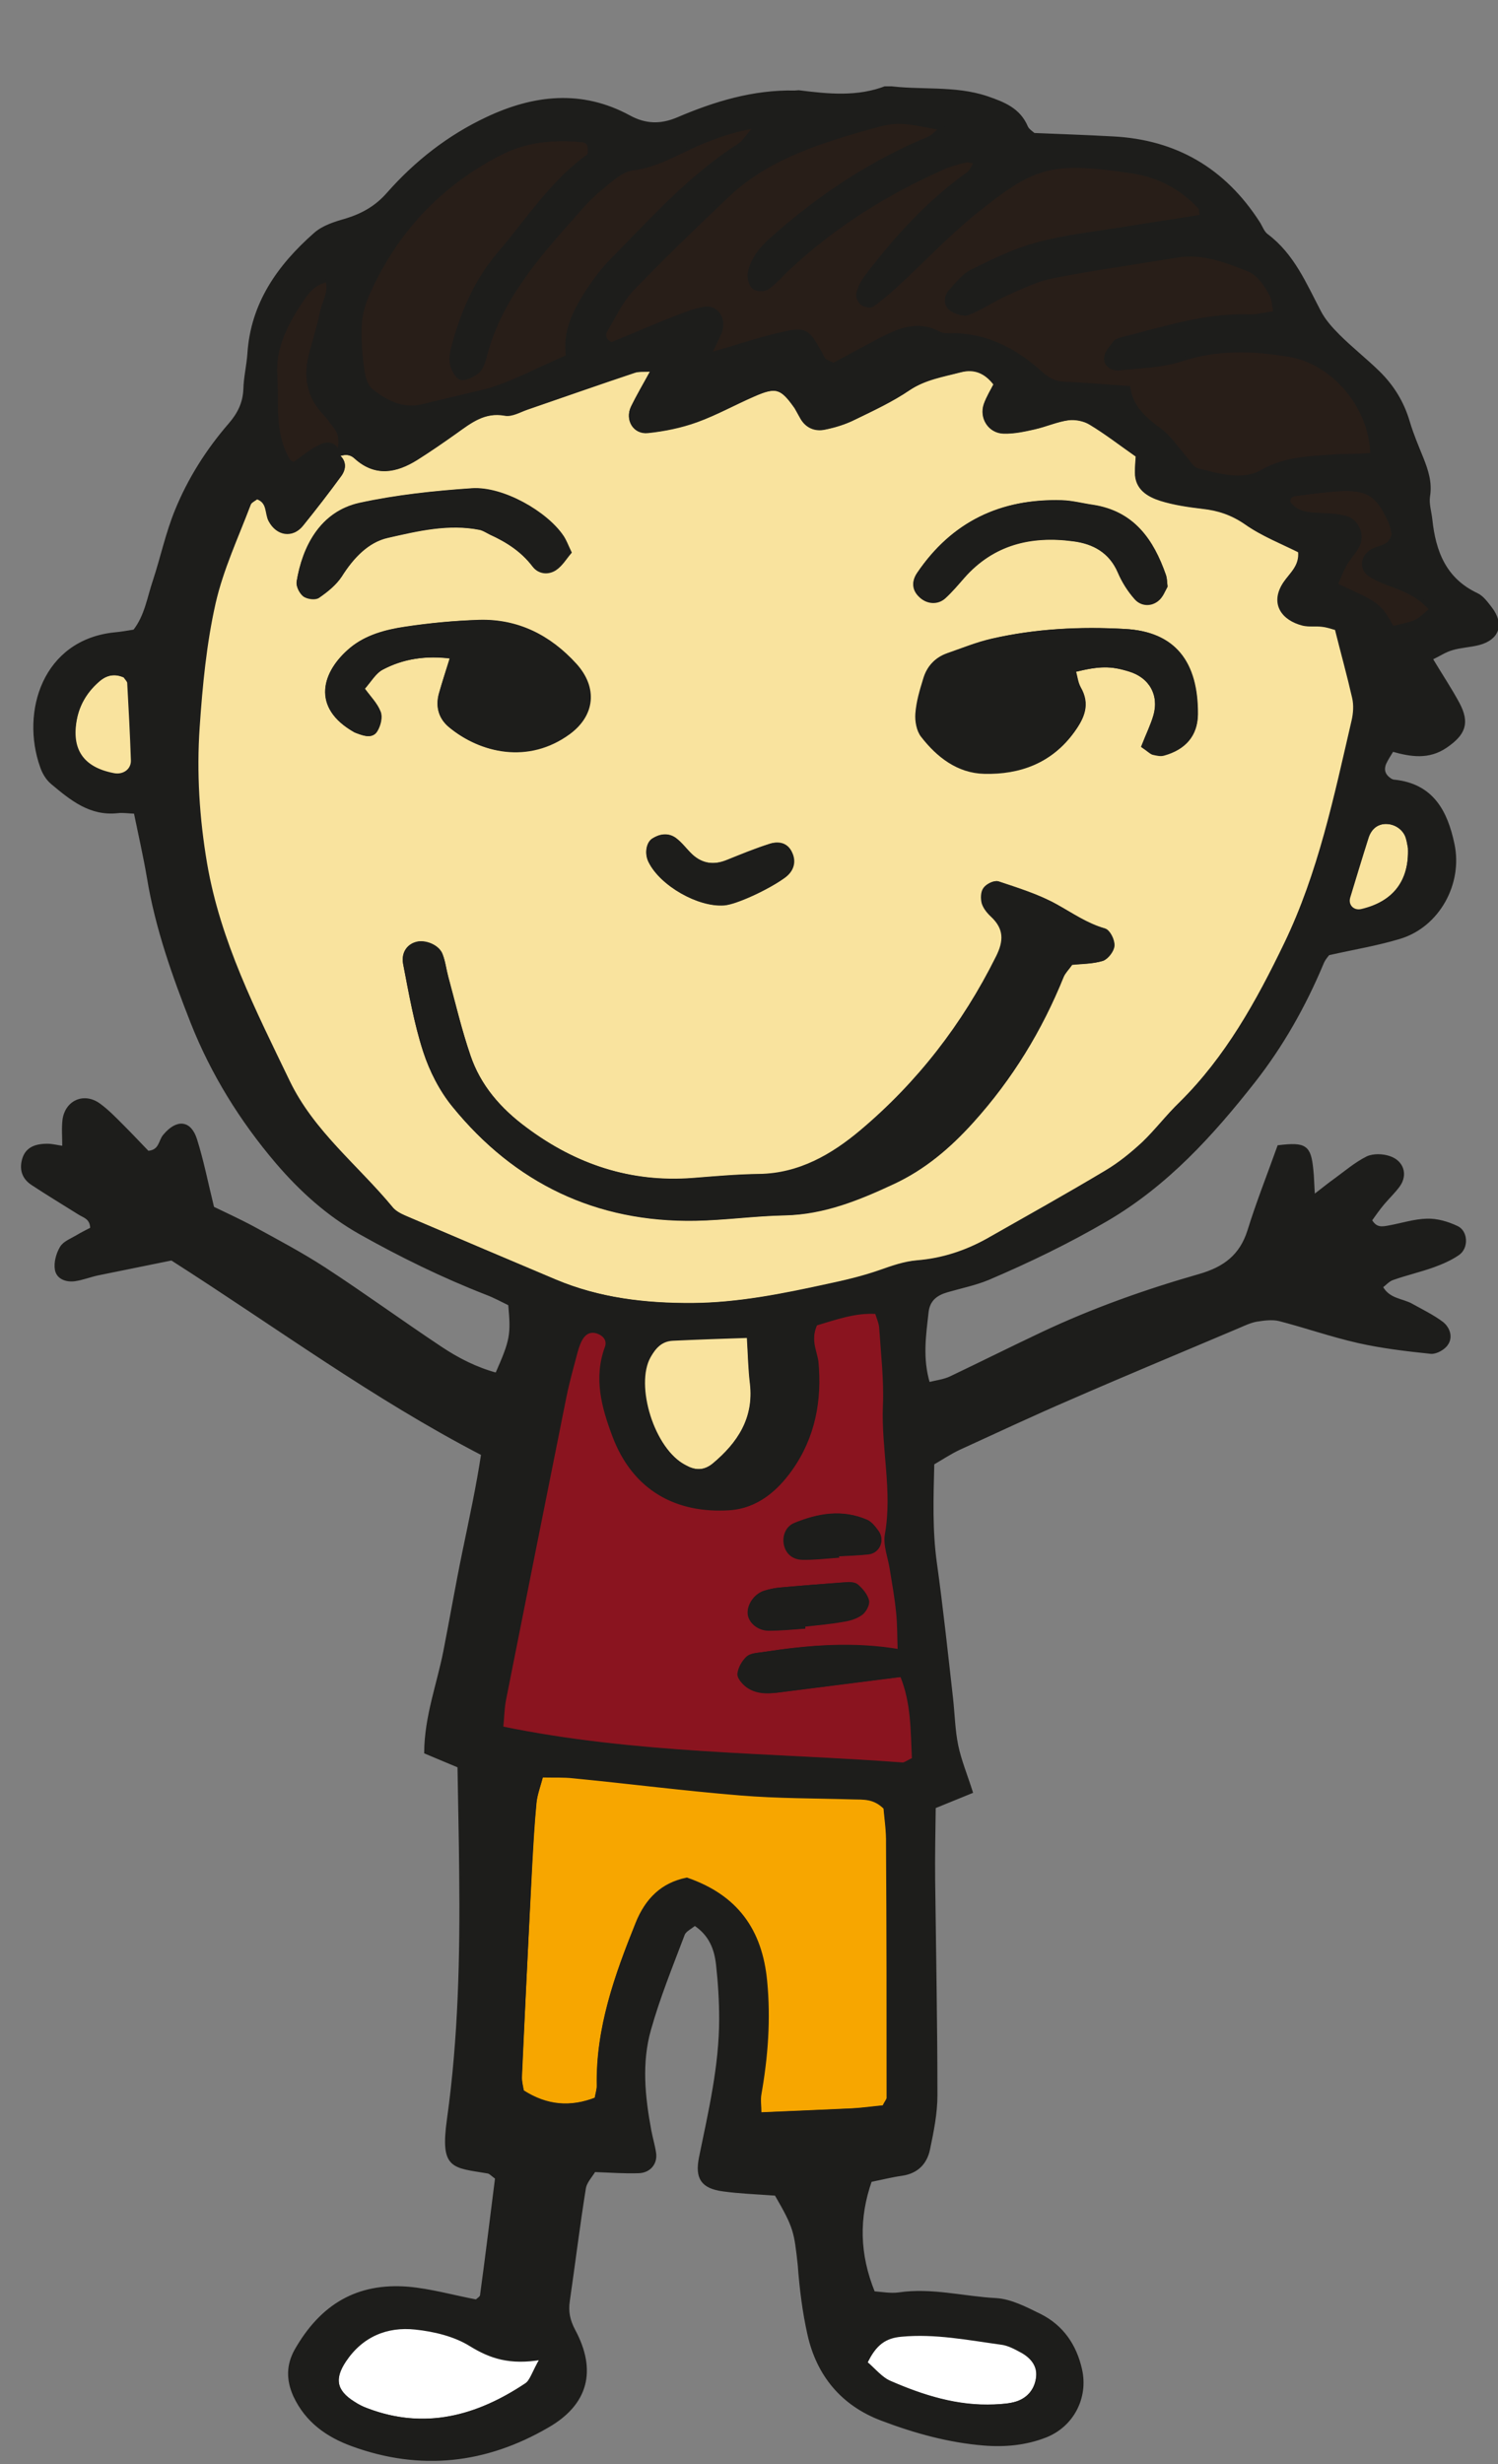 <?xml version="1.0" encoding="UTF-8"?>
<!-- Generator: Adobe Illustrator 28.1.0, SVG Export Plug-In . SVG Version: 6.00 Build 0)  -->
<svg xmlns="http://www.w3.org/2000/svg" xmlns:xlink="http://www.w3.org/1999/xlink" version="1.1" id="Ebene_1" x="0px" y="0px" viewBox="0 0 526.1 865" style="enable-background:new 0 0 526.1 865;" xml:space="preserve">
<rect x="0" y="0" width="526.1" height="865" fill="#808080" stroke="none"/>
<style type="text/css">
	.st0{clip-path:url(#SVGID_00000021112838927496166060000012782415025513064077_);fill:#FFE254;}
	
		.st1{clip-path:url(#SVGID_00000021112838927496166060000012782415025513064077_);fill:none;stroke:#1D1D1B;stroke-width:0.274;stroke-miterlimit:10;}
	.st2{clip-path:url(#SVGID_00000021112838927496166060000012782415025513064077_);fill:#E12185;}
	.st3{clip-path:url(#SVGID_00000021112838927496166060000012782415025513064077_);fill:#FFFFFF;}
	.st4{clip-path:url(#SVGID_00000021112838927496166060000012782415025513064077_);fill:#F5E3C7;}
	.st5{clip-path:url(#SVGID_00000021112838927496166060000012782415025513064077_);fill:#DE5722;}
	.st6{clip-path:url(#SVGID_00000021112838927496166060000012782415025513064077_);fill:#1D1D1B;}
	.st7{clip-path:url(#SVGID_00000049187604938219575280000000380427884203869342_);fill:#8A141F;}
	
		.st8{clip-path:url(#SVGID_00000049187604938219575280000000380427884203869342_);fill:none;stroke:#1D1D1B;stroke-width:1.059;stroke-miterlimit:10;}
	.st9{clip-path:url(#SVGID_00000049187604938219575280000000380427884203869342_);fill:#F7A600;}
	.st10{clip-path:url(#SVGID_00000049187604938219575280000000380427884203869342_);fill:#FFFFFF;}
	.st11{clip-path:url(#SVGID_00000049187604938219575280000000380427884203869342_);fill:#281E18;}
	.st12{clip-path:url(#SVGID_00000049187604938219575280000000380427884203869342_);fill:#F9E39E;}
	.st13{clip-path:url(#SVGID_00000049187604938219575280000000380427884203869342_);fill:#1D1D1B;}
	.st14{clip-path:url(#SVGID_00000164502921164053977540000007641157164412571557_);fill:#FFE254;}
	
		.st15{clip-path:url(#SVGID_00000164502921164053977540000007641157164412571557_);fill:none;stroke:#1D1D1B;stroke-width:0.401;stroke-miterlimit:10;}
	.st16{clip-path:url(#SVGID_00000164502921164053977540000007641157164412571557_);fill:#00B6ED;}
	.st17{clip-path:url(#SVGID_00000164502921164053977540000007641157164412571557_);fill:#0075BF;}
	.st18{clip-path:url(#SVGID_00000164502921164053977540000007641157164412571557_);fill:#EDD0A2;}
	.st19{clip-path:url(#SVGID_00000164502921164053977540000007641157164412571557_);fill:#FFFFFF;}
	.st20{clip-path:url(#SVGID_00000164502921164053977540000007641157164412571557_);fill:#1D1D1B;}
	.st21{clip-path:url(#SVGID_00000156582990695554031470000003827222459203251120_);fill:#EDD0A2;}
	
		.st22{clip-path:url(#SVGID_00000156582990695554031470000003827222459203251120_);fill:none;stroke:#1D1D1B;stroke-width:0.788;stroke-miterlimit:10;}
	.st23{clip-path:url(#SVGID_00000156582990695554031470000003827222459203251120_);fill:#FFE554;}
	.st24{clip-path:url(#SVGID_00000156582990695554031470000003827222459203251120_);fill:#FFFFFF;}
	.st25{clip-path:url(#SVGID_00000156582990695554031470000003827222459203251120_);fill:#FFE254;}
	.st26{clip-path:url(#SVGID_00000156582990695554031470000003827222459203251120_);fill:#F7A600;}
	.st27{clip-path:url(#SVGID_00000156582990695554031470000003827222459203251120_);fill:#A66B1D;}
	.st28{clip-path:url(#SVGID_00000156582990695554031470000003827222459203251120_);fill:#1D1D1B;}
</style>
<g>
	<defs>
		<rect id="SVGID_00000156588470984302222320000007549257996348825756_" x="7.1" y="30.3" width="519" height="833.5"></rect>
	</defs>
	<clipPath id="SVGID_00000147195722086804109670000007974664401662695064_">
		<use xlink:href="#SVGID_00000156588470984302222320000007549257996348825756_" style="overflow:visible;"></use>
	</clipPath>
	<path style="clip-path:url(#SVGID_00000147195722086804109670000007974664401662695064_);fill:#8A141F;" d="M294,546.2   c0-0.2,0-0.3,0-0.5c3.6-0.2,7.3-0.3,10.9-0.7c3.5-0.4,5.2-4.3,3.2-7.2c-1-1.4-2.2-3.1-3.7-3.8c-8.5-3.7-17-2.2-25.1,1.1   c-2.5,1-3.9,3.8-3.3,6.9c0.6,3.1,3,4.7,5.8,4.8C285.9,546.9,289.9,546.4,294,546.2 M282.3,571.1c0-0.2,0-0.5,0-0.7   c4.5-0.5,9.1-0.9,13.6-1.7c2.2-0.4,4.6-1,6.3-2.3c1.3-0.9,2.6-3.2,2.3-4.5c-0.5-1.9-2.1-3.8-3.7-5.2c-0.9-0.8-2.6-0.8-3.9-0.7   c-7.7,0.5-15.5,1.1-23.2,1.8c-1.8,0.2-3.6,0.6-5.3,1.1c-3.1,1.1-5.4,4.4-5.2,7.3c0.2,2.8,3.2,5.4,6.9,5.4   C274.2,571.8,278.3,571.4,282.3,571.1 M286.6,464.6c7.1-2.1,13.9-4.6,21.7-4.1c0.6,2,1.4,3.7,1.5,5.4c0.6,9.1,1.6,18.3,1.3,27.4   c-0.6,15.1,3.4,30,0.7,45.2c-0.7,3.8,1.1,8.1,1.7,12.1c0.8,5,1.7,9.9,2.2,14.9c0.4,4.5,0.4,9,0.6,14c-16.7-2.9-32.5-1.5-48.2,0.9   c-1.8,0.3-4,0.4-5.2,1.4c-1.5,1.4-2.8,3.7-3,5.7c-0.1,1.3,1.5,3.2,2.9,4.2c4.1,2.9,8.7,2.1,13.3,1.5c13.5-1.7,27.1-3.5,41.1-5.2   c3.9,9.7,3.7,19.6,4.2,29.4c-2,0.9-3.2,1.9-4.3,1.8c-46.8-3.5-93.9-3-140.9-12.7c0.4-3.8,0.4-6.9,1-9.9   c7-35.4,14.1-70.8,21.2-106.3c1.1-5.4,2.6-10.7,4-16c0.5-1.7,1.1-3.5,2.1-5c1.3-2,3.3-3,5.9-2c2.6,1,3.7,3.1,2.8,5.4   c-4,10.7-1.1,20.9,2.6,30.8c7.1,19.1,22.3,27,40.8,25.9c9.3-0.6,16.1-6.5,21.2-13.7c8-11.3,10.4-24.2,9.1-37.8   C286.3,474,284,470.1,286.6,464.6"></path>
	
		<path style="clip-path:url(#SVGID_00000147195722086804109670000007974664401662695064_);fill:none;stroke:#1D1D1B;stroke-width:1.059;stroke-miterlimit:10;" d="   M294,546.2c0-0.2,0-0.3,0-0.5c3.6-0.2,7.3-0.3,10.9-0.7c3.5-0.4,5.2-4.3,3.2-7.2c-1-1.4-2.2-3.1-3.7-3.8c-8.5-3.7-17-2.2-25.1,1.1   c-2.5,1-3.9,3.8-3.3,6.9c0.6,3.1,3,4.7,5.8,4.8C285.9,546.9,289.9,546.4,294,546.2z M282.3,571.1c0-0.2,0-0.5,0-0.7   c4.5-0.5,9.1-0.9,13.6-1.7c2.2-0.4,4.6-1,6.3-2.3c1.3-0.9,2.6-3.2,2.3-4.5c-0.5-1.9-2.1-3.8-3.7-5.2c-0.9-0.8-2.6-0.8-3.9-0.7   c-7.7,0.5-15.5,1.1-23.2,1.8c-1.8,0.2-3.6,0.6-5.3,1.1c-3.1,1.1-5.4,4.4-5.2,7.3c0.2,2.8,3.2,5.4,6.9,5.4   C274.2,571.8,278.3,571.4,282.3,571.1z M286.6,464.6c7.1-2.1,13.9-4.6,21.7-4.1c0.6,2,1.4,3.7,1.5,5.4c0.6,9.1,1.6,18.3,1.3,27.4   c-0.6,15.1,3.4,30,0.7,45.2c-0.7,3.8,1.1,8.1,1.7,12.1c0.8,5,1.7,9.9,2.2,14.9c0.4,4.5,0.4,9,0.6,14c-16.7-2.9-32.5-1.5-48.2,0.9   c-1.8,0.3-4,0.4-5.2,1.4c-1.5,1.4-2.8,3.7-3,5.7c-0.1,1.3,1.5,3.2,2.9,4.2c4.1,2.9,8.7,2.1,13.3,1.5c13.5-1.7,27.1-3.5,41.1-5.2   c3.9,9.7,3.7,19.6,4.2,29.4c-2,0.9-3.2,1.9-4.3,1.8c-46.8-3.5-93.9-3-140.9-12.7c0.4-3.8,0.4-6.9,1-9.9   c7-35.4,14.1-70.8,21.2-106.3c1.1-5.4,2.6-10.7,4-16c0.5-1.7,1.1-3.5,2.1-5c1.3-2,3.3-3,5.9-2c2.6,1,3.7,3.1,2.8,5.4   c-4,10.7-1.1,20.9,2.6,30.8c7.1,19.1,22.3,27,40.8,25.9c9.3-0.6,16.1-6.5,21.2-13.7c8-11.3,10.4-24.2,9.1-37.8   C286.3,474,284,470.1,286.6,464.6z"></path>
	<path style="clip-path:url(#SVGID_00000147195722086804109670000007974664401662695064_);fill:#F7A600;" d="M310.9,634.5   c0.3,3.6,1,8.1,1,12.6c0.2,29.7,0.2,59.5,0.2,89.2c0,0.8-0.7,1.6-1.6,3.2c-3.5,0.3-7.5,0.9-11.5,1.1c-10.4,0.5-20.9,0.9-32.1,1.4   c0-2.8-0.4-4.9,0-7c2.3-13.1,3.3-26.2,2-39.6c-1.7-17.9-10.3-29.8-27.7-35.8c-8.7,1.8-14,7.1-17.4,15.4c-7.4,18.4-14,36.8-13.6,57   c0,1.3-0.5,2.7-0.8,4.7c-8.9,3.5-17.4,2.9-25.9-2.6c-0.3-1.7-0.8-3.5-0.7-5.3c1.1-24.7,2.3-49.4,3.6-74.1   c0.4-7.3,0.8-14.6,1.5-21.9c0.3-3.1,1.5-6,2.4-9.7c4.1,0.1,7.7-0.1,11.2,0.3c19.5,2,39.1,4.5,58.6,6.1c13.2,1.1,26.5,1,39.7,1.4   C303.4,631.1,307.2,630.7,310.9,634.5"></path>
	
		<path style="clip-path:url(#SVGID_00000147195722086804109670000007974664401662695064_);fill:none;stroke:#1D1D1B;stroke-width:1.059;stroke-miterlimit:10;" d="   M310.9,634.5c0.3,3.6,1,8.1,1,12.6c0.2,29.7,0.2,59.5,0.2,89.2c0,0.8-0.7,1.6-1.6,3.2c-3.5,0.3-7.5,0.9-11.5,1.1   c-10.4,0.5-20.9,0.9-32.1,1.4c0-2.8-0.4-4.9,0-7c2.3-13.1,3.3-26.2,2-39.6c-1.7-17.9-10.3-29.8-27.7-35.8   c-8.7,1.8-14,7.1-17.4,15.4c-7.4,18.4-14,36.8-13.6,57c0,1.3-0.5,2.7-0.8,4.7c-8.9,3.5-17.4,2.9-25.9-2.6c-0.3-1.7-0.8-3.5-0.7-5.3   c1.1-24.7,2.3-49.4,3.6-74.1c0.4-7.3,0.8-14.6,1.5-21.9c0.3-3.1,1.5-6,2.4-9.7c4.1,0.1,7.7-0.1,11.2,0.3c19.5,2,39.1,4.5,58.6,6.1   c13.2,1.1,26.5,1,39.7,1.4C303.4,631.1,307.2,630.7,310.9,634.5z"></path>
	<path style="clip-path:url(#SVGID_00000147195722086804109670000007974664401662695064_);fill:#FFFFFF;" d="M190.5,827.6   c-2.9,5.1-3.6,8.1-5.5,9.4c-17.3,11.5-35.7,16.6-56,8.9c-1.7-0.6-3.4-1.5-4.9-2.5c-6.4-4-7.4-8.7-3-15.1c6-8.8,14.8-12.5,25-11.5   c6.7,0.7,13.9,2.4,19.5,6C172.5,827.3,179.4,829.5,190.5,827.6"></path>
	
		<path style="clip-path:url(#SVGID_00000147195722086804109670000007974664401662695064_);fill:none;stroke:#1D1D1B;stroke-width:1.059;stroke-miterlimit:10;" d="   M190.5,827.6c-2.9,5.1-3.6,8.1-5.5,9.4c-17.3,11.5-35.7,16.6-56,8.9c-1.7-0.6-3.4-1.5-4.9-2.5c-6.4-4-7.4-8.7-3-15.1   c6-8.8,14.8-12.5,25-11.5c6.7,0.7,13.9,2.4,19.5,6C172.5,827.3,179.4,829.5,190.5,827.6z"></path>
	<path style="clip-path:url(#SVGID_00000147195722086804109670000007974664401662695064_);fill:#FFFFFF;" d="M303.9,829.2   c3.2-6.8,6.9-9.3,12.5-9.8c11.9-1.1,23.5,1.2,35.2,2.8c2.6,0.4,5.2,1.8,7.5,3.1c3.4,1.9,5.8,4.8,5.4,8.9c-0.5,4.4-3,7.8-7.2,9.2   c-2.5,0.9-5.3,1-8.1,1.2c-13.1,0.6-25.2-3.3-36.9-8.4C309.2,834.7,306.9,831.7,303.9,829.2"></path>
	
		<path style="clip-path:url(#SVGID_00000147195722086804109670000007974664401662695064_);fill:none;stroke:#1D1D1B;stroke-width:1.059;stroke-miterlimit:10;" d="   M303.9,829.2c3.2-6.8,6.9-9.3,12.5-9.8c11.9-1.1,23.5,1.2,35.2,2.8c2.6,0.4,5.2,1.8,7.5,3.1c3.4,1.9,5.8,4.8,5.4,8.9   c-0.5,4.4-3,7.8-7.2,9.2c-2.5,0.9-5.3,1-8.1,1.2c-13.1,0.6-25.2-3.3-36.9-8.4C309.2,834.7,306.9,831.7,303.9,829.2z"></path>
	<path style="clip-path:url(#SVGID_00000147195722086804109670000007974664401662695064_);fill:#281E18;" d="M481.9,159.8   c-3.6,0.2-7.1,0.4-10.7,0.7c-9.5,0.7-18.9,0.5-27.8,5.5c-7.1,4-15.2,1.2-22.6-0.5c-1.9-0.4-3.2-3-4.7-4.7c-2.8-3-5-6.7-8.3-9.1   c-5.2-3.9-10.2-7.7-11.3-15.1c-8.2-0.6-15.5-1.2-22.7-1.5c-3.4-0.2-5.6-1.4-8.2-3.7c-8.3-7.3-17.8-12.7-29.3-13.3   c-2.3-0.1-4.8,0.3-6.7-0.7c-7.6-4-14.2-0.8-20.8,2.5c-5.6,2.9-11.2,5.9-16.1,8.6c-1.9-1-3-1.2-3.4-1.9c-5.7-10.8-5.8-11-16.5-8.6   c-7.5,1.7-14.7,4.2-23.8,6.9c1.8-3.6,2.9-5.8,3.9-8c1.8-4.5-1.1-8.9-5.6-8.2c-3.5,0.6-7,2-10.3,3.3c-7.6,3-15.1,6.3-22.3,9.2   c-3.4-1.8-2.6-4-1.4-6c2.8-4.7,5.2-9.9,8.9-13.7c10.8-11.2,22-22,33.3-32.7c13.4-12.7,30.3-18.3,47.6-23.3   c11.7-3.3,11.6-3.4,27.6-0.3c-1.8,1.5-2.9,2.9-4.3,3.5c-20.5,8.5-38.7,20.6-55.2,35.3c-3.9,3.5-7.1,7.2-8,12.4   c-0.3,1.5,0.5,3.9,1.6,4.7c1.1,0.8,3.7,0.8,4.8,0c2.6-1.8,4.7-4.3,7-6.5c16.2-15.2,34.7-26.8,54.9-35.7c2.5-1.1,5.2-1.8,7.8-2.4   c0.8-0.2,1.7,0.3,3.5,0.6c-1.1,1.6-1.7,3.2-2.9,4.1c-14,9.9-25.2,22.4-35.6,35.9c-1.3,1.8-2.4,3.9-3,6c-0.3,1,0.5,2.8,1.4,3.5   c0.9,0.7,2.9,1.1,3.7,0.6c3-2.1,5.7-4.5,8.4-6.9c9.1-8.4,17.6-17.4,27.1-25.2c21.2-17.1,26.7-19,55.6-14.8   c9.4,1.4,17.3,5.6,23.8,12.5c0.5,0.5,0.4,1.6,0.7,3.2c-9.3,1.5-18.7,2.8-28,4.4c-9.9,1.6-20,2.8-29.7,5.4   c-7.9,2.1-15.4,5.8-22.7,9.4c-3.1,1.5-5.5,4.6-8,7.3c-1.7,1.9-1.7,4.6,0.4,6.1c1.6,1.1,4.4,2.1,6,1.5c4.7-1.8,8.9-4.8,13.4-6.8   c5.4-2.4,10.9-5.1,16.6-6.2c14.3-2.8,28.9-4.8,43.3-7.2c9-1.5,17.2,1.7,25.2,4.9c1.6,0.7,3.2,1.9,4.3,3.3c1.5,1.7,2.7,3.7,3.7,5.7   c0.7,1.5,0.8,3.4,1.3,6.1c-3.6,0.5-6.6,1.3-9.5,1.2c-15.4-0.5-29.8,4.4-44.4,8c-0.9,0.2-2,0.5-2.4,1.2c-1.3,1.7-3.1,3.6-3.2,5.5   c-0.1,2.5,2.4,4,4.8,3.7c7.2-0.8,14.8-0.9,21.6-3.1c12.7-4.2,25.2-3.8,37.9-1.7C468.4,127.3,481.5,143,481.9,159.8"></path>
	
		<path style="clip-path:url(#SVGID_00000147195722086804109670000007974664401662695064_);fill:none;stroke:#1D1D1B;stroke-width:1.059;stroke-miterlimit:10;" d="   M481.9,159.8c-3.6,0.2-7.1,0.4-10.7,0.7c-9.5,0.7-18.9,0.5-27.8,5.5c-7.1,4-15.2,1.2-22.6-0.5c-1.9-0.4-3.2-3-4.7-4.7   c-2.8-3-5-6.7-8.3-9.1c-5.2-3.9-10.2-7.7-11.3-15.1c-8.2-0.6-15.5-1.2-22.7-1.5c-3.4-0.2-5.6-1.4-8.2-3.7   c-8.3-7.3-17.8-12.7-29.3-13.3c-2.3-0.1-4.8,0.3-6.7-0.7c-7.6-4-14.2-0.8-20.8,2.5c-5.6,2.9-11.2,5.9-16.1,8.6   c-1.9-1-3-1.2-3.4-1.9c-5.7-10.8-5.8-11-16.5-8.6c-7.5,1.7-14.7,4.2-23.8,6.9c1.8-3.6,2.9-5.8,3.9-8c1.8-4.5-1.1-8.9-5.6-8.2   c-3.5,0.6-7,2-10.3,3.3c-7.6,3-15.1,6.3-22.3,9.2c-3.4-1.8-2.6-4-1.4-6c2.8-4.7,5.2-9.9,8.9-13.7c10.8-11.2,22-22,33.3-32.7   c13.4-12.7,30.3-18.3,47.6-23.3c11.7-3.3,11.6-3.4,27.6-0.3c-1.8,1.5-2.9,2.9-4.3,3.5c-20.5,8.5-38.7,20.6-55.2,35.3   c-3.9,3.5-7.1,7.2-8,12.4c-0.3,1.5,0.5,3.9,1.6,4.7c1.1,0.8,3.7,0.8,4.8,0c2.6-1.8,4.7-4.3,7-6.5c16.2-15.2,34.7-26.8,54.9-35.7   c2.5-1.1,5.2-1.8,7.8-2.4c0.8-0.2,1.7,0.3,3.5,0.6c-1.1,1.6-1.7,3.2-2.9,4.1c-14,9.9-25.2,22.4-35.6,35.9c-1.3,1.8-2.4,3.9-3,6   c-0.3,1,0.5,2.8,1.4,3.5c0.9,0.7,2.9,1.1,3.7,0.6c3-2.1,5.7-4.5,8.4-6.9c9.1-8.4,17.6-17.4,27.1-25.2c21.2-17.1,26.7-19,55.6-14.8   c9.4,1.4,17.3,5.6,23.8,12.5c0.5,0.5,0.4,1.6,0.7,3.2c-9.3,1.5-18.7,2.8-28,4.4c-9.9,1.6-20,2.8-29.7,5.4   c-7.9,2.1-15.4,5.8-22.7,9.4c-3.1,1.5-5.5,4.6-8,7.3c-1.7,1.9-1.7,4.6,0.4,6.1c1.6,1.1,4.4,2.1,6,1.5c4.7-1.8,8.9-4.8,13.4-6.8   c5.4-2.4,10.9-5.1,16.6-6.2c14.3-2.8,28.9-4.8,43.3-7.2c9-1.5,17.2,1.7,25.2,4.9c1.6,0.7,3.2,1.9,4.3,3.3c1.5,1.7,2.7,3.7,3.7,5.7   c0.7,1.5,0.8,3.4,1.3,6.1c-3.6,0.5-6.6,1.3-9.5,1.2c-15.4-0.5-29.8,4.4-44.4,8c-0.9,0.2-2,0.5-2.4,1.2c-1.3,1.7-3.1,3.6-3.2,5.5   c-0.1,2.5,2.4,4,4.8,3.7c7.2-0.8,14.8-0.9,21.6-3.1c12.7-4.2,25.2-3.8,37.9-1.7C468.4,127.3,481.5,143,481.9,159.8z"></path>
	<path style="clip-path:url(#SVGID_00000147195722086804109670000007974664401662695064_);fill:#281E18;" d="M199.4,125.3   c-11.3,4.8-20.7,10.1-30.7,12.4c-7,1.6-14.1,3.3-21.1,5c-6.3,1.5-12.7-1.5-17.7-5.7c-1.8-1.5-2.5-4.8-2.9-7.3   c-0.7-4.9-1.1-10-0.9-14.9c0.2-3.6,1-7.3,2.4-10.6c9.7-22.3,25.3-39.2,46.9-50.2c9.2-4.7,19.2-5.7,29.4-4.6c0.8,0.1,1.9,0.9,2,1.6   c0.2,1.2,0.4,3.2-0.3,3.7c-12.9,9.3-21.3,22.6-31.4,34.4c-7.9,9.3-12.6,20.1-15.8,31.7c-0.6,2.2-1.2,4.6-0.8,6.8   c0.4,1.9,1.7,4.7,3.3,5.2c1.6,0.5,4.2-0.9,5.8-2.1c1.3-1,2.1-3,2.5-4.8c5.1-20.4,18.5-35.5,31.9-50.6c2.7-3.1,5.5-6.2,8.7-8.8   c3.5-2.8,7.4-6.7,11.5-7.2c9-1.1,16.2-5.9,24.2-9.2c5.4-2.2,10.9-4.3,19.3-5.7c-3.2,3.6-4.3,5.6-6.1,6.7   c-17.2,11-30.6,26.1-44.8,40.4c-3.5,3.6-6.6,7.7-9.2,11.9C201.6,110,198.3,117,199.4,125.3"></path>
	
		<path style="clip-path:url(#SVGID_00000147195722086804109670000007974664401662695064_);fill:none;stroke:#1D1D1B;stroke-width:1.059;stroke-miterlimit:10;" d="   M199.4,125.3c-11.3,4.8-20.7,10.1-30.7,12.4c-7,1.6-14.1,3.3-21.1,5c-6.3,1.5-12.7-1.5-17.7-5.7c-1.8-1.5-2.5-4.8-2.9-7.3   c-0.7-4.9-1.1-10-0.9-14.9c0.2-3.6,1-7.3,2.4-10.6c9.7-22.3,25.3-39.2,46.9-50.2c9.2-4.7,19.2-5.7,29.4-4.6c0.8,0.1,1.9,0.9,2,1.6   c0.2,1.2,0.4,3.2-0.3,3.7c-12.9,9.3-21.3,22.6-31.4,34.4c-7.9,9.3-12.6,20.1-15.8,31.7c-0.6,2.2-1.2,4.6-0.8,6.8   c0.4,1.9,1.7,4.7,3.3,5.2c1.6,0.5,4.2-0.9,5.8-2.1c1.3-1,2.1-3,2.5-4.8c5.1-20.4,18.5-35.5,31.9-50.6c2.7-3.1,5.5-6.2,8.7-8.8   c3.5-2.8,7.4-6.7,11.5-7.2c9-1.1,16.2-5.9,24.2-9.2c5.4-2.2,10.9-4.3,19.3-5.7c-3.2,3.6-4.3,5.6-6.1,6.7   c-17.2,11-30.6,26.1-44.8,40.4c-3.5,3.6-6.6,7.7-9.2,11.9C201.6,110,198.3,117,199.4,125.3z"></path>
	<path style="clip-path:url(#SVGID_00000147195722086804109670000007974664401662695064_);fill:#281E18;" d="M489.1,220.6   c-4.8-8.3-4.8-8.3-19.9-15.1c1-2.3,1.9-4.8,3.1-7c1.3-2.4,3.3-4.4,4.6-6.8c2-3.8-0.1-8.8-4.3-10c-3-0.8-6.3-0.9-9.5-1.1   c-4.2-0.2-8.2-0.5-10.7-4.4c0.1-2.7,2.2-2.6,3.9-2.8c4.5-0.6,9.1-1.2,13.7-1.5c10.2-0.6,13.8,1.6,18.2,11c0.7,1.6,1,3.5,1.3,4.6   c-1.1,4.7-4.9,4.3-7.6,5.8c-3.8,2.1-4,6.8-0.4,8.8c2.7,1.6,5.8,2.8,8.8,3.9c4.8,1.7,9.1,4.1,12.5,8   C497.6,218.6,497.6,218.6,489.1,220.6"></path>
	
		<path style="clip-path:url(#SVGID_00000147195722086804109670000007974664401662695064_);fill:none;stroke:#1D1D1B;stroke-width:1.059;stroke-miterlimit:10;" d="   M489.1,220.6c-4.8-8.3-4.8-8.3-19.9-15.1c1-2.3,1.9-4.8,3.1-7c1.3-2.4,3.3-4.4,4.6-6.8c2-3.8-0.1-8.8-4.3-10   c-3-0.8-6.3-0.9-9.5-1.1c-4.2-0.2-8.2-0.5-10.7-4.4c0.1-2.7,2.2-2.6,3.9-2.8c4.5-0.6,9.1-1.2,13.7-1.5c10.2-0.6,13.8,1.6,18.2,11   c0.7,1.6,1,3.5,1.3,4.6c-1.1,4.7-4.9,4.3-7.6,5.8c-3.8,2.1-4,6.8-0.4,8.8c2.7,1.6,5.8,2.8,8.8,3.9c4.8,1.7,9.1,4.1,12.5,8   C497.6,218.6,497.6,218.6,489.1,220.6z"></path>
	<path style="clip-path:url(#SVGID_00000147195722086804109670000007974664401662695064_);fill:#281E18;" d="M118.8,160   c-0.1-4-3.2-4.6-5.7-3.5c-3.6,1.6-6.8,4.3-9.9,6.4c-1-0.6-1.5-0.8-1.7-1.1c-5.8-9.4-4-20.2-4.7-30.4c-0.6-9.2,3.8-17.8,8.9-25.5   c2.2-3.3,4.6-6.6,9.4-7.5c1.1,4.1-1.2,7.3-1.9,10.7c-1.1,4.9-2.5,9.7-3.9,14.6c-2.3,8.1-1.2,15.4,4.8,21.6c1.3,1.3,2.2,2.9,3.4,4.3   C120.4,152.9,119.8,156.4,118.8,160L118.8,160z"></path>
	
		<path style="clip-path:url(#SVGID_00000147195722086804109670000007974664401662695064_);fill:none;stroke:#1D1D1B;stroke-width:1.059;stroke-miterlimit:10;" d="   M118.8,160c-0.1-4-3.2-4.6-5.7-3.5c-3.6,1.6-6.8,4.3-9.9,6.4c-1-0.6-1.5-0.8-1.7-1.1c-5.8-9.4-4-20.2-4.7-30.4   c-0.6-9.2,3.8-17.8,8.9-25.5c2.2-3.3,4.6-6.6,9.4-7.5c1.1,4.1-1.2,7.3-1.9,10.7c-1.1,4.9-2.5,9.7-3.9,14.6   c-2.3,8.1-1.2,15.4,4.8,21.6c1.3,1.3,2.2,2.9,3.4,4.3C120.4,152.9,119.8,156.4,118.8,160L118.8,160z"></path>
	<path style="clip-path:url(#SVGID_00000147195722086804109670000007974664401662695064_);fill:#F9E39E;" d="M254.2,317.2   c4.1-0.3,15.2-5.3,20.9-9.4c2.9-2.1,3.8-5.2,2.3-8.3c-1.4-3-4.2-3.6-6.9-2.8c-5.2,1.6-10.2,3.7-15.2,5.7c-4.7,1.9-8.9,1.3-12.6-2.1   c-2-1.8-3.6-4.1-5.7-5.7c-2.4-1.7-5.2-1.4-7.6,0.3c-2,1.3-2.4,4.9-1.1,7.5C232.3,310.5,245.4,317.9,254.2,317.2 M409.5,205.7   c-0.2-1.9-0.2-2.9-0.5-3.7c-4.3-12.3-11-22.1-25.2-24.3c-3.6-0.5-7.2-1.5-10.9-1.6c-21.2-0.6-38.2,7.4-50.3,25.2   c-1.7,2.5-1.8,5.1,0.5,7.5c2.5,2.5,6.1,2.9,8.6,0.5c2.3-2.2,4.4-4.6,6.6-7c10.4-11.7,23.7-14.9,38.6-12.9c7.1,0.9,13,4.1,16.1,11.2   c1.4,3.3,3.4,6.5,5.8,9.2c1.9,2.2,5.1,2.5,7.5,0.6C408,209.1,408.7,206.9,409.5,205.7 M200,193.8c-1.1-2.2-1.7-4-2.7-5.4   c-5.7-8.4-21-17.1-31.6-16.4c-13.2,0.9-26.4,2.3-39.3,5.1c-13.6,3-19.7,15-21.7,27.1c-0.2,1.4,0.9,3.7,2.2,4.6   c1.2,0.9,3.8,1.2,4.9,0.4c2.9-2,5.9-4.4,7.8-7.3c4.1-6.4,9.4-12.1,16.5-13.7c10.5-2.4,21.4-5,32.4-2.8c1.3,0.3,2.5,1.1,3.7,1.7   c5.9,2.6,11.1,6,15.2,11.3c1.9,2.4,5,2.7,7.4,1.1C196.9,198.2,198.3,195.8,200,193.8 M158.6,230.7c-1.4,4.6-2.8,8.8-4,13   c-1.1,4.3-0.1,8.2,3.4,11.1c10.7,8.9,27.4,12.8,41.7,2.2c8.6-6.3,9.4-15.7,2.2-23.6c-9-10-20.3-15.6-33.8-15.2   c-8.6,0.2-17.3,1.1-25.9,2.4c-6.7,1-13.6,2.8-19,7.3c-9.5,8-13.6,20.2,1.5,28.7c0.4,0.2,0.8,0.3,1.3,0.5c2.2,0.8,4.7,1.6,6.1-0.9   c1-1.8,1.7-4.5,1-6.2c-1.1-2.8-3.4-5.1-5.7-8.2c2.4-2.7,4-5.7,6.6-7.1C141.4,230.7,149.5,229.5,158.6,230.7 M401.4,261.9   c2,1.3,2.7,2.1,3.5,2.3c1.3,0.3,2.8,0.7,4,0.3c7.1-2,11.2-6.6,11.3-13.8c0.1-18.1-7.7-28.5-25.2-29.4c-15.5-0.8-31.1-0.1-46.4,3.4   c-5.3,1.2-10.4,3.3-15.6,5.1c-4.2,1.4-6.9,4.5-8.1,8.7c-1.2,3.9-2.3,7.9-2.7,12c-0.2,2.5,0.4,5.8,1.9,7.7   c5.5,7,12.6,12.5,21.8,12.7c12.4,0.3,23.3-3.7,31-14.3c3.5-4.8,5.5-9.4,2.2-15.1c-1-1.8-1.2-4-1.8-6.1c9-2.2,12.9-2.2,19.4-0.2   c7.3,2.2,11,8.6,8.9,16C404.6,254.6,403,257.8,401.4,261.9 M376.2,338.2c3.7-0.4,7.4-0.3,10.8-1.4c1.7-0.5,3.6-3.1,3.7-4.9   c0.1-1.8-1.5-5-3-5.5c-6.3-1.8-11.4-5.4-17-8.5c-6.3-3.5-13.4-5.6-20.3-8c-1.2-0.4-3.7,0.8-4.6,2.1c-0.9,1.2-0.9,3.5-0.5,5   c0.5,1.6,1.8,3.2,3.1,4.4c4.8,4.5,4.7,9,1.8,14.7c-11.8,23.7-27.7,44.2-47.8,61.1c-10,8.4-21.6,15.2-35.8,15.4   c-7.8,0.1-15.5,0.8-23.2,1.4c-22,1.7-41.4-4.8-58.9-17.8c-9-6.7-16.2-14.9-19.8-25.6c-3.1-9-5.3-18.4-7.8-27.6   c-0.7-2.6-1-5.4-2-7.9c-1.1-2.7-5.2-4.5-8.1-4c-3.2,0.6-5.4,3.3-4.7,7.2c2,10.3,3.8,20.7,7,30.6c2.2,6.8,5.7,13.7,10.2,19.2   c21.8,26.8,50.2,40.3,84.8,39.8c10.5-0.2,21-1.7,31.5-1.9c13.7-0.3,25.9-5.4,37.9-10.9c10.8-5,19.7-12.5,27.9-21.6   c13.7-15.2,24-32.1,31.6-50.9C373.7,341.2,375.1,339.9,376.2,338.2 M118.5,159.8c2.2-0.8,4.3-1.1,6.4,0.7c7,6.4,14.2,4.9,21.4,0.4   c4.6-2.9,9.2-6.1,13.6-9.2c5.2-3.7,10.1-7.7,17.4-6.4c2.4,0.4,5.2-1.3,7.8-2.1c12.5-4.3,25-8.7,37.6-12.9c1.5-0.5,3.3-0.3,6.5-0.5   c-2.8,5.2-5.1,9.1-7.1,13.1c-2,4.3,0.7,9,5.4,8.5c5.8-0.6,11.7-1.9,17.2-3.8c6.8-2.5,13.3-6.1,20-9c7.9-3.4,9.8-2.8,14.8,4.3   c0.8,1.1,1.4,2.4,2.1,3.6c1.8,3.2,4.8,4.4,8.1,3.7c3.5-0.7,7.1-1.8,10.3-3.4c6.6-3.2,13.2-6.3,19.3-10.4c5.6-3.8,11.8-4.7,18-6.3   c4.9-1.3,9,0.2,12.3,4.7c-1.2,2.3-2.6,4.6-3.5,7.1c-1.7,4.7,1.5,9.6,6.5,9.7c3.6,0.1,7.2-0.7,10.8-1.5c4-0.9,7.9-2.6,11.9-3.2   c2.5-0.3,5.5,0.3,7.7,1.6c5.4,3.3,10.5,7.2,16.5,11.4c-0.1,1.6-0.3,3.7-0.3,5.9c0,5.6,4.2,8,8.5,9.4c4.8,1.5,9.8,2.2,14.8,2.8   c5.6,0.6,10.4,2.2,15.1,5.5c5.9,4.1,12.8,6.8,19,9.9c0.6,5.4-3.1,8-5.3,11.3c-4.6,7-0.6,12.5,6.5,14.3c2.2,0.5,4.6,0.1,6.8,0.4   c1.7,0.2,3.4,0.9,4.9,1.2c2.2,8.4,4.4,16.3,6.1,24.2c0.6,2.6,0.4,5.5-0.2,8.1c-6.2,26.7-11.8,53.5-23.8,78.5   c-9.8,20.3-20.6,39.8-36.8,55.8c-4.6,4.5-8.4,9.7-13.1,14.1c-4,3.7-8.3,7.3-13,10.1c-13.7,8.2-27.7,16-41.6,23.9   c-7.7,4.4-16,7-24.7,7.7c-4.7,0.4-8.8,1.9-13.1,3.4c-6,2.1-12.2,3.5-18.5,4.9c-15.6,3.4-31.3,6.5-47.4,6.7   c-16.6,0.1-32.8-1.8-48.3-8.3c-16.8-7.1-33.6-14.2-50.4-21.4c-2.5-1.1-5.4-2.1-7.1-4.1c-12.2-14.8-27.7-26.7-36.3-44.5   c-11.9-24.7-24.4-49.1-29.1-76.6c-2.7-15.9-3.7-31.9-2.6-47.9c1-14.6,2.4-29.3,5.6-43.5c2.7-11.9,8-23.2,12.4-34.8   c0.4-1,1.9-1.6,2.8-2.4c4.4,1.3,3.2,5.3,4.6,8c2.6,4.9,7.8,5.8,11.1,1.6c4.6-5.7,9.1-11.5,13.4-17.4   C121,164.6,121.3,161.9,118.5,159.8L118.5,159.8z"></path>
	
		<path style="clip-path:url(#SVGID_00000147195722086804109670000007974664401662695064_);fill:none;stroke:#1D1D1B;stroke-width:1.059;stroke-miterlimit:10;" d="   M254.2,317.2c4.1-0.3,15.2-5.3,20.9-9.4c2.9-2.1,3.8-5.2,2.3-8.3c-1.4-3-4.2-3.6-6.9-2.8c-5.2,1.6-10.2,3.7-15.2,5.7   c-4.7,1.9-8.9,1.3-12.6-2.1c-2-1.8-3.6-4.1-5.7-5.7c-2.4-1.7-5.2-1.4-7.6,0.3c-2,1.3-2.4,4.9-1.1,7.5   C232.3,310.5,245.4,317.9,254.2,317.2z M409.5,205.7c-0.2-1.9-0.2-2.9-0.5-3.7c-4.3-12.3-11-22.1-25.2-24.3   c-3.6-0.5-7.2-1.5-10.9-1.6c-21.2-0.6-38.2,7.4-50.3,25.2c-1.7,2.5-1.8,5.1,0.5,7.5c2.5,2.5,6.1,2.9,8.6,0.5c2.3-2.2,4.4-4.6,6.6-7   c10.4-11.7,23.7-14.9,38.6-12.9c7.1,0.9,13,4.1,16.1,11.2c1.4,3.3,3.4,6.5,5.8,9.2c1.9,2.2,5.1,2.5,7.5,0.6   C408,209.1,408.7,206.9,409.5,205.7z M200,193.8c-1.1-2.2-1.7-4-2.7-5.4c-5.7-8.4-21-17.1-31.6-16.4c-13.2,0.9-26.4,2.3-39.3,5.1   c-13.6,3-19.7,15-21.7,27.1c-0.2,1.4,0.9,3.7,2.2,4.6c1.2,0.9,3.8,1.2,4.9,0.4c2.9-2,5.9-4.4,7.8-7.3c4.1-6.4,9.4-12.1,16.5-13.7   c10.5-2.4,21.4-5,32.4-2.8c1.3,0.3,2.5,1.1,3.7,1.7c5.9,2.6,11.1,6,15.2,11.3c1.9,2.4,5,2.7,7.4,1.1   C196.9,198.2,198.3,195.8,200,193.8z M158.6,230.7c-1.4,4.6-2.8,8.8-4,13c-1.1,4.3-0.1,8.2,3.4,11.1c10.7,8.9,27.4,12.8,41.7,2.2   c8.6-6.3,9.4-15.7,2.2-23.6c-9-10-20.3-15.6-33.8-15.2c-8.6,0.2-17.3,1.1-25.9,2.4c-6.7,1-13.6,2.8-19,7.3   c-9.5,8-13.6,20.2,1.5,28.7c0.4,0.2,0.8,0.3,1.3,0.5c2.2,0.8,4.7,1.6,6.1-0.9c1-1.8,1.7-4.5,1-6.2c-1.1-2.8-3.4-5.1-5.7-8.2   c2.4-2.7,4-5.7,6.6-7.1C141.4,230.7,149.5,229.5,158.6,230.7z M401.4,261.9c2,1.3,2.7,2.1,3.5,2.3c1.3,0.3,2.8,0.7,4,0.3   c7.1-2,11.2-6.6,11.3-13.8c0.1-18.1-7.7-28.5-25.2-29.4c-15.5-0.8-31.1-0.1-46.4,3.4c-5.3,1.2-10.4,3.3-15.6,5.1   c-4.2,1.4-6.9,4.5-8.1,8.7c-1.2,3.9-2.3,7.9-2.7,12c-0.2,2.5,0.4,5.8,1.9,7.7c5.5,7,12.6,12.5,21.8,12.7c12.4,0.3,23.3-3.7,31-14.3   c3.5-4.8,5.5-9.4,2.2-15.1c-1-1.8-1.2-4-1.8-6.1c9-2.2,12.9-2.2,19.4-0.2c7.3,2.2,11,8.6,8.9,16C404.6,254.6,403,257.8,401.4,261.9   z M376.2,338.2c3.7-0.4,7.4-0.3,10.8-1.4c1.7-0.5,3.6-3.1,3.7-4.9c0.1-1.8-1.5-5-3-5.5c-6.3-1.8-11.4-5.4-17-8.5   c-6.3-3.5-13.4-5.6-20.3-8c-1.2-0.4-3.7,0.8-4.6,2.1c-0.9,1.2-0.9,3.5-0.5,5c0.5,1.6,1.8,3.2,3.1,4.4c4.8,4.5,4.7,9,1.8,14.7   c-11.8,23.7-27.7,44.2-47.8,61.1c-10,8.4-21.6,15.2-35.8,15.4c-7.8,0.1-15.5,0.8-23.2,1.4c-22,1.7-41.4-4.8-58.9-17.8   c-9-6.7-16.2-14.9-19.8-25.6c-3.1-9-5.3-18.4-7.8-27.6c-0.7-2.6-1-5.4-2-7.9c-1.1-2.7-5.2-4.5-8.1-4c-3.2,0.6-5.4,3.3-4.7,7.2   c2,10.3,3.8,20.7,7,30.6c2.2,6.8,5.7,13.7,10.2,19.2c21.8,26.8,50.2,40.3,84.8,39.8c10.5-0.2,21-1.7,31.5-1.9   c13.7-0.3,25.9-5.4,37.9-10.9c10.8-5,19.7-12.5,27.9-21.6c13.7-15.2,24-32.1,31.6-50.9C373.7,341.2,375.1,339.9,376.2,338.2z    M118.5,159.8c2.2-0.8,4.3-1.1,6.4,0.7c7,6.4,14.2,4.9,21.4,0.4c4.6-2.9,9.2-6.1,13.6-9.2c5.2-3.7,10.1-7.7,17.4-6.4   c2.4,0.4,5.2-1.3,7.8-2.1c12.5-4.3,25-8.7,37.6-12.9c1.5-0.5,3.3-0.3,6.5-0.5c-2.8,5.2-5.1,9.1-7.1,13.1c-2,4.3,0.7,9,5.4,8.5   c5.8-0.6,11.7-1.9,17.2-3.8c6.8-2.5,13.3-6.1,20-9c7.9-3.4,9.8-2.8,14.8,4.3c0.8,1.1,1.4,2.4,2.1,3.6c1.8,3.2,4.8,4.4,8.1,3.7   c3.5-0.7,7.1-1.8,10.3-3.4c6.6-3.2,13.2-6.3,19.3-10.4c5.6-3.8,11.8-4.7,18-6.3c4.9-1.3,9,0.2,12.3,4.7c-1.2,2.3-2.6,4.6-3.5,7.1   c-1.7,4.7,1.5,9.6,6.5,9.7c3.6,0.1,7.2-0.7,10.8-1.5c4-0.9,7.9-2.6,11.9-3.2c2.5-0.3,5.5,0.3,7.7,1.6c5.4,3.3,10.5,7.2,16.5,11.4   c-0.1,1.6-0.3,3.7-0.3,5.9c0,5.6,4.2,8,8.5,9.4c4.8,1.5,9.8,2.2,14.8,2.8c5.6,0.6,10.4,2.2,15.1,5.5c5.9,4.1,12.8,6.8,19,9.9   c0.6,5.4-3.1,8-5.3,11.3c-4.6,7-0.6,12.5,6.5,14.3c2.2,0.5,4.6,0.1,6.8,0.4c1.7,0.2,3.4,0.9,4.9,1.2c2.2,8.4,4.4,16.3,6.1,24.2   c0.6,2.6,0.4,5.5-0.2,8.1c-6.2,26.7-11.8,53.5-23.8,78.5c-9.8,20.3-20.6,39.8-36.8,55.8c-4.6,4.5-8.4,9.7-13.1,14.1   c-4,3.7-8.3,7.3-13,10.1c-13.7,8.2-27.7,16-41.6,23.9c-7.7,4.4-16,7-24.7,7.7c-4.7,0.4-8.8,1.9-13.1,3.4c-6,2.1-12.2,3.5-18.5,4.9   c-15.6,3.4-31.3,6.5-47.4,6.7c-16.6,0.1-32.8-1.8-48.3-8.3c-16.8-7.1-33.6-14.2-50.4-21.4c-2.5-1.1-5.4-2.1-7.1-4.1   c-12.2-14.8-27.7-26.7-36.3-44.5c-11.9-24.7-24.4-49.1-29.1-76.6c-2.7-15.9-3.7-31.9-2.6-47.9c1-14.6,2.4-29.3,5.6-43.5   c2.7-11.9,8-23.2,12.4-34.8c0.4-1,1.9-1.6,2.8-2.4c4.4,1.3,3.2,5.3,4.6,8c2.6,4.9,7.8,5.8,11.1,1.6c4.6-5.7,9.1-11.5,13.4-17.4   C121,164.6,121.3,161.9,118.5,159.8L118.5,159.8z"></path>
	<path style="clip-path:url(#SVGID_00000147195722086804109670000007974664401662695064_);fill:#F9E39E;" d="M262.9,468.9   c0.4,6.7,0.5,11.7,1.1,16.7c1.4,12.3-4.4,21.1-13.3,28.5c-2.8,2.3-5.7,2.7-8.9,1.3c-0.4-0.2-0.8-0.4-1.2-0.6   C229,509,222.2,486,227.8,476c1.9-3.5,4.2-6,8.3-6.1C244.8,469.5,253.4,469.3,262.9,468.9"></path>
	
		<path style="clip-path:url(#SVGID_00000147195722086804109670000007974664401662695064_);fill:none;stroke:#1D1D1B;stroke-width:1.059;stroke-miterlimit:10;" d="   M262.9,468.9c0.4,6.7,0.5,11.7,1.1,16.7c1.4,12.3-4.4,21.1-13.3,28.5c-2.8,2.3-5.7,2.7-8.9,1.3c-0.4-0.2-0.8-0.4-1.2-0.6   C229,509,222.2,486,227.8,476c1.9-3.5,4.2-6,8.3-6.1C244.8,469.5,253.4,469.3,262.9,468.9z"></path>
	<path style="clip-path:url(#SVGID_00000147195722086804109670000007974664401662695064_);fill:#F9E39E;" d="M44,237.4   c0.5,0.7,1.4,1.5,1.4,2.3c0.5,9.2,1.1,18.3,1.3,27.5c0.1,3.6-3.1,5.7-6.7,5.1c-11.2-2.1-15.8-8.7-13.6-19.8   c1.1-5.6,4.1-10.3,8.4-13.9C37.6,236.3,40.7,235.8,44,237.4"></path>
	
		<path style="clip-path:url(#SVGID_00000147195722086804109670000007974664401662695064_);fill:none;stroke:#1D1D1B;stroke-width:1.059;stroke-miterlimit:10;" d="   M44,237.4c0.5,0.7,1.4,1.5,1.4,2.3c0.5,9.2,1.1,18.3,1.3,27.5c0.1,3.6-3.1,5.7-6.7,5.1c-11.2-2.1-15.8-8.7-13.6-19.8   c1.1-5.6,4.1-10.3,8.4-13.9C37.6,236.3,40.7,235.8,44,237.4z"></path>
	<path style="clip-path:url(#SVGID_00000147195722086804109670000007974664401662695064_);fill:#F9E39E;" d="M495,297.6   c0.5,11.8-5.4,19.4-16.9,22.2c-3.1,0.7-5.5-1.7-4.6-4.7c2.1-7,4.3-14,6.5-21c1.1-3.6,3.7-5.5,7-5.4c3.3,0.1,6.3,2.3,7.3,5.4   C494.7,295.3,494.8,296.7,495,297.6"></path>
	
		<path style="clip-path:url(#SVGID_00000147195722086804109670000007974664401662695064_);fill:none;stroke:#1D1D1B;stroke-width:1.059;stroke-miterlimit:10;" d="   M495,297.6c0.5,11.8-5.4,19.4-16.9,22.2c-3.1,0.7-5.5-1.7-4.6-4.7c2.1-7,4.3-14,6.5-21c1.1-3.6,3.7-5.5,7-5.4   c3.3,0.1,6.3,2.3,7.3,5.4C494.7,295.3,494.8,296.7,495,297.6z"></path>
	<path style="clip-path:url(#SVGID_00000147195722086804109670000007974664401662695064_);fill:#1D1D1B;" d="M495,297.6   c-0.2-0.9-0.4-2.3-0.8-3.6c-0.9-3.1-3.9-5.2-7.2-5.3c-3.2-0.1-5.8,1.8-6.9,5.4c-2.2,6.9-4.3,13.9-6.4,20.8c-0.9,3,1.5,5.4,4.5,4.7   C489.7,316.9,495.5,309.4,495,297.6 M43.8,237.4c-3.2-1.5-6.4-1.1-9,1.1c-4.3,3.6-7.2,8.2-8.3,13.8c-2.1,10.9,2.4,17.5,13.4,19.6   c3.5,0.7,6.7-1.5,6.6-5c-0.3-9.1-0.8-18.2-1.3-27.3C45.1,238.9,44.3,238.2,43.8,237.4 M489.1,220.3c8.4-1.9,8.4-1.9,13.4-6.4   c-3.4-3.9-7.6-6.2-12.4-8c-3-1.1-6-2.2-8.7-3.8c-3.6-2.1-3.3-6.7,0.4-8.8c2.7-1.5,6.5-1.1,7.5-5.8c-0.3-1.2-0.6-3-1.3-4.6   c-4.3-9.4-7.9-11.6-18-11c-4.5,0.3-9.1,0.9-13.6,1.5c-1.6,0.2-3.7,0.1-3.8,2.8c2.5,3.9,6.5,4.2,10.6,4.4c3.2,0.1,6.4,0.2,9.4,1   c4.2,1.2,6.2,6.2,4.3,9.9c-1.2,2.4-3.2,4.4-4.6,6.8c-1.2,2.2-2.1,4.6-3.1,6.9C484.4,212.1,484.4,212.1,489.1,220.3 M304.1,829.4   c3,2.5,5.3,5.5,8.4,6.8c11.7,5.1,23.8,8.9,36.8,8.3c2.7-0.1,5.5-0.3,8-1.1c4.2-1.5,6.7-4.8,7.1-9.1c0.4-4-2-6.9-5.3-8.8   c-2.4-1.3-4.9-2.7-7.5-3c-11.6-1.6-23.2-3.9-35-2.8C310.9,820.2,307.3,822.6,304.1,829.4 M262.8,469.1c-9.4,0.3-18,0.6-26.5,1   c-4.1,0.2-6.4,2.7-8.3,6.1c-5.6,10,1.2,32.8,12.6,38.6c0.4,0.2,0.8,0.4,1.2,0.6c3.2,1.4,6.1,1,8.9-1.3c8.8-7.4,14.6-16.2,13.2-28.4   C263.3,480.8,263.2,475.8,262.8,469.1 M190.2,827.8c-11.1,1.9-17.9-0.4-24.9-4.7c-5.6-3.5-12.8-5.2-19.4-5.9   c-10.1-1.1-18.9,2.6-24.8,11.4c-4.3,6.4-3.4,11,3,14.9c1.5,1,3.2,1.8,4.9,2.4c20.2,7.6,38.6,2.6,55.8-8.9   C186.6,835.8,187.3,832.8,190.2,827.8 M199.3,125.1c-1.2-8.3,2.1-15.3,6.3-21.9c2.7-4.2,5.7-8.4,9.2-11.9   c14.1-14.3,27.5-29.4,44.6-40.3c1.7-1.1,2.9-3.1,6-6.7c-8.4,1.4-13.9,3.5-19.2,5.7c-7.9,3.3-15.1,8.1-24.1,9.2   c-4.1,0.5-7.9,4.3-11.4,7.2c-3.2,2.6-5.9,5.7-8.6,8.8c-13.4,15-26.7,30.1-31.8,50.4c-0.4,1.7-1.2,3.7-2.5,4.7   c-1.6,1.3-4.2,2.6-5.8,2.1c-1.5-0.5-2.9-3.2-3.2-5.1c-0.4-2.1,0.2-4.6,0.8-6.7c3.1-11.6,7.8-22.4,15.7-31.6   c10.1-11.8,18.4-25.1,31.3-34.3c0.7-0.5,0.6-2.5,0.3-3.7c-0.1-0.6-1.3-1.5-2-1.6c-10.2-1.1-20.2-0.1-29.3,4.6   c-21.5,11.1-37.1,27.9-46.7,50.1c-1.4,3.3-2.3,7-2.4,10.5c-0.2,4.9,0.2,10,0.9,14.9c0.3,2.6,1.1,5.8,2.9,7.3   c5,4.2,11.3,7.2,17.6,5.7c7-1.7,14-3.3,21-5C178.7,135.2,188,129.9,199.3,125.1 M310.8,634.6c-3.8-3.8-7.5-3.4-11.2-3.5   c-13.2-0.4-26.5-0.3-39.7-1.4c-19.6-1.6-39-4.1-58.5-6c-3.5-0.4-7.1-0.2-11.2-0.3c-1,3.7-2.1,6.6-2.4,9.7   c-0.7,7.3-1.1,14.6-1.5,21.9c-1.2,24.6-2.4,49.3-3.6,73.9c-0.1,1.8,0.5,3.5,0.7,5.3c8.5,5.5,17,6.1,25.9,2.6c0.4-2,0.8-3.3,0.8-4.6   c-0.4-20.1,6.2-38.6,13.6-56.9c3.3-8.3,8.7-13.6,17.4-15.4c17.3,5.9,25.9,17.9,27.6,35.7c1.3,13.4,0.3,26.4-2,39.5   c-0.4,2,0,4.2,0,7c11.2-0.5,21.6-0.9,32.1-1.4c4-0.2,8-0.7,11.5-1.1c0.8-1.7,1.6-2.5,1.6-3.2c0-29.7,0-59.4-0.2-89.1   C311.8,642.7,311.1,638.2,310.8,634.6 M481.8,159.5c-0.4-16.8-13.4-32.4-29.2-35c-12.7-2.1-25.3-2.5-37.9,1.7   c-6.8,2.3-14.3,2.4-21.6,3.1c-2.3,0.2-4.9-1.2-4.8-3.7c0.1-1.9,1.9-3.8,3.2-5.5c0.5-0.6,1.6-1,2.4-1.2c14.6-3.6,29-8.5,44.4-8   c2.9,0.1,5.9-0.7,9.5-1.2c-0.6-2.7-0.6-4.6-1.3-6.1c-0.9-2-2.2-4-3.7-5.7c-1.2-1.3-2.7-2.6-4.3-3.3c-8.1-3.3-16.2-6.4-25.2-4.9   c-14.4,2.4-28.9,4.4-43.3,7.2c-5.7,1.1-11.2,3.8-16.6,6.2c-4.6,2-8.8,5-13.4,6.8c-1.6,0.6-4.4-0.3-6-1.5c-2.1-1.5-2.1-4.2-0.4-6.1   c2.4-2.7,4.8-5.8,7.9-7.3c7.3-3.6,14.9-7.3,22.7-9.4c9.7-2.6,19.7-3.7,29.7-5.3c9.3-1.5,18.6-2.9,28-4.4c-0.3-1.6-0.2-2.7-0.7-3.2   c-6.5-6.9-14.3-11.1-23.8-12.5c-28.9-4.2-34.4-2.3-55.6,14.8c-9.6,7.7-18.1,16.7-27.1,25.1c-2.6,2.5-5.4,4.8-8.3,6.9   c-0.8,0.5-2.8,0.1-3.7-0.6c-0.9-0.7-1.7-2.5-1.4-3.5c0.6-2.1,1.6-4.3,3-6c10.3-13.5,21.6-26,35.5-35.9c1.2-0.8,1.8-2.5,2.9-4.1   c-1.8-0.4-2.7-0.8-3.5-0.6c-2.6,0.7-5.3,1.3-7.8,2.4c-20.2,8.9-38.7,20.5-54.9,35.7c-2.3,2.2-4.4,4.7-7,6.4c-1.2,0.8-3.8,0.8-4.8,0   c-1.1-0.9-1.8-3.2-1.6-4.7c0.9-5.2,4.1-8.9,8-12.4c16.5-14.7,34.7-26.8,55.2-35.3c1.4-0.6,2.5-2,4.3-3.5c-15.9-3.2-15.9-3-27.5,0.3   c-17.3,4.9-34.2,10.6-47.6,23.2c-11.3,10.7-22.5,21.4-33.3,32.6c-3.7,3.9-6.1,9-8.9,13.7c-1.2,2-1.9,4.2,1.4,6   c7.2-3,14.7-6.2,22.3-9.2c3.4-1.3,6.8-2.7,10.3-3.3c4.5-0.7,7.4,3.7,5.6,8.2c-0.9,2.3-2.1,4.4-3.9,8c9.1-2.6,16.4-5.1,23.8-6.9   c10.7-2.5,10.7-2.2,16.5,8.5c0.3,0.7,1.5,0.9,3.4,1.9c5-2.6,10.5-5.7,16.1-8.6c6.6-3.4,13.2-6.5,20.8-2.5c1.8,1,4.4,0.6,6.7,0.7   c11.5,0.6,21,5.9,29.2,13.3c2.6,2.3,4.9,3.6,8.2,3.7c7.2,0.3,14.5,1,22.7,1.5c1.1,7.4,6.1,11.2,11.3,15.1c3.2,2.4,5.5,6,8.2,9.1   c1.5,1.7,2.9,4.3,4.7,4.7c7.5,1.8,15.5,4.5,22.6,0.5c8.9-5,18.3-4.8,27.8-5.5C474.7,159.9,478.3,159.8,481.8,159.5 M286.5,464.8   c-2.6,5.5-0.3,9.4,0,13.4c1.3,13.6-1.1,26.5-9.1,37.7c-5.1,7.2-11.9,13.1-21.2,13.7c-18.4,1.2-33.6-6.7-40.7-25.8   c-3.7-9.9-6.5-20-2.6-30.7c0.9-2.3-0.2-4.4-2.8-5.4c-2.6-1-4.5,0-5.9,2c-1,1.5-1.6,3.3-2.1,5c-1.4,5.3-2.9,10.6-4,15.9   c-7.1,35.4-14.2,70.7-21.2,106.1c-0.6,3-0.6,6.1-1,9.9c46.9,9.7,94,9.2,140.6,12.7c1.1,0.1,2.4-1,4.3-1.8   c-0.5-9.8-0.2-19.7-4.2-29.4c-14,1.8-27.5,3.5-41,5.2c-4.6,0.6-9.2,1.4-13.2-1.5c-1.3-1-3-2.9-2.9-4.2c0.2-2,1.5-4.3,3-5.7   c1.2-1.1,3.4-1.2,5.2-1.4c15.7-2.4,31.5-3.8,48.1-0.9c-0.2-5-0.1-9.5-0.6-14c-0.5-5-1.4-9.9-2.2-14.9c-0.6-4-2.4-8.3-1.7-12.1   c2.7-15.1-1.3-30.1-0.7-45.1c0.4-9.1-0.7-18.3-1.3-27.4c-0.1-1.7-0.9-3.4-1.5-5.4C300.4,460.2,293.6,462.7,286.5,464.8    M118.5,159.8c1.1-3.6,1.6-7.1-1.1-10.3c-1.2-1.4-2.1-3-3.4-4.3c-6-6.2-7-13.5-4.8-21.5c1.3-4.8,2.8-9.6,3.8-14.5   c0.7-3.4,3-6.6,1.9-10.7c-4.7,0.9-7.1,4.2-9.3,7.5c-5.1,7.7-9.4,16.2-8.8,25.4c0.6,10.1-1.1,20.9,4.6,30.3c0.2,0.3,0.7,0.5,1.7,1.1   c3.1-2.1,6.2-4.8,9.8-6.4C115.4,155.2,118.5,155.8,118.5,159.8c2.8,2.1,2.5,4.8,0.8,7.1c-4.3,5.9-8.8,11.7-13.4,17.4   c-3.3,4.1-8.5,3.3-11.1-1.6c-1.4-2.6-0.3-6.6-4.6-8c-0.9,0.7-2.4,1.3-2.8,2.4c-4.3,11.5-9.7,22.8-12.4,34.7   c-3.2,14.2-4.6,28.9-5.6,43.5c-1.1,16-0.1,31.9,2.6,47.8c4.7,27.5,17.1,51.9,29.1,76.6c8.6,17.8,24.1,29.7,36.3,44.4   c1.6,2,4.6,3,7.1,4.1c16.8,7.2,33.6,14.3,50.4,21.4c15.4,6.5,31.6,8.4,48.3,8.3c16.1-0.1,31.8-3.3,47.4-6.7   c6.2-1.3,12.5-2.8,18.5-4.9c4.3-1.5,8.4-3,13.1-3.4c8.7-0.7,17-3.4,24.7-7.7c13.9-7.9,27.9-15.7,41.6-23.9c4.7-2.8,9-6.3,13-10   c4.6-4.4,8.5-9.6,13.1-14c16.2-16,27-35.5,36.8-55.8c12.1-25,17.6-51.8,23.8-78.5c0.6-2.6,0.8-5.5,0.2-8.1   c-1.8-7.9-4-15.8-6.1-24.2c-1.4-0.4-3.1-1-4.9-1.2c-2.3-0.3-4.7,0.1-6.8-0.4c-7.1-1.8-11.1-7.3-6.5-14.3c2.2-3.3,5.9-6,5.3-11.3   c-6.2-3.1-13.1-5.8-18.9-9.9c-4.8-3.3-9.6-4.9-15.1-5.5c-5-0.6-10-1.3-14.8-2.8c-4.3-1.4-8.5-3.8-8.5-9.4c0-2.2,0.2-4.3,0.3-5.9   c-6-4.2-11-8.1-16.5-11.4c-2.1-1.3-5.2-1.9-7.7-1.6c-4,0.5-7.9,2.3-11.9,3.2c-3.5,0.8-7.2,1.6-10.8,1.5c-5-0.1-8.1-5.1-6.5-9.7   c0.9-2.5,2.3-4.8,3.5-7.1c-3.4-4.5-7.4-6-12.3-4.7c-6.1,1.6-12.4,2.6-18,6.3c-6,4.1-12.7,7.2-19.3,10.4c-3.2,1.6-6.8,2.7-10.3,3.4   c-3.3,0.7-6.3-0.5-8.1-3.7c-0.7-1.2-1.3-2.4-2-3.6c-5-7.1-6.9-7.8-14.8-4.3c-6.7,2.9-13.1,6.5-20,9c-5.5,2-11.4,3.2-17.2,3.8   c-4.7,0.5-7.5-4.2-5.4-8.5c1.9-4,4.2-7.9,7.1-13.1c-3.1,0.2-4.9-0.1-6.5,0.5c-12.6,4.2-25.1,8.6-37.6,12.9   c-2.6,0.9-5.4,2.6-7.8,2.1c-7.3-1.3-12.2,2.7-17.4,6.4c-4.5,3.2-9,6.3-13.6,9.2c-7.2,4.5-14.4,5.9-21.4-0.4   C122.9,158.7,120.8,159,118.5,159.8 M272.5,770.2c-6.7-0.5-12.7-0.7-18.5-1.5c-7.4-1-9.4-4.2-8-11.3c3.3-16.1,7.1-32.2,7.1-48.7   c0-6.4-0.4-12.8-1.1-19.1c-0.6-5.5-2.5-10.6-8-14.2c-1.4,1.2-3.4,2.1-4,3.5c-4.2,11.1-8.7,22.1-11.9,33.5   c-3.3,11.6-2.1,23.6,0.1,35.4c0.5,2.7,1.3,5.3,1.7,8c0.5,3.5-1.8,6.3-5.4,6.5c-5,0.2-10-0.2-15.8-0.4c-1.1,1.9-3.2,4-3.5,6.4   c-2.1,13.1-3.7,26.2-5.6,39.3c-0.6,3.8,0.1,7,1.9,10.4c7.6,14.1,4.6,25.7-9.1,33.6c-21.8,12.7-44.7,15.3-68.6,6.6   c-8.8-3.2-16.1-8.3-20.3-17.3c-2.5-5.6-2.4-10.7,0.4-15.8c9.1-16,21.8-23.3,39.4-21.9c8,0.7,16,3,24,4.5c0.6-0.6,1.7-1.2,1.8-1.9   c1.9-13.9,3.6-27.9,5.3-41.3c-1.6-1.2-2.3-2-3.1-2.1c-12.3-2.1-16.2-1.2-13.8-18.5c4-28.6,4.6-57.4,4.3-86.2   c-0.1-12.3-0.4-24.6-0.6-37.7c-3.4-1.4-7.4-3.1-11.7-4.9c0.1-12.5,4.4-23.7,6.7-35.3c2.3-11.7,4.3-23.4,6.7-35   c2.4-11.6,4.9-23.1,6.6-34.4c-38.4-19.9-72.2-44.9-109.2-68.5c-7.4,1.5-16.8,3.4-26.1,5.3c-2.7,0.6-5.2,1.6-7.9,2   c-2.9,0.4-6-0.6-6.5-3.6c-0.4-2.4,0.4-5.4,1.7-7.6c1-1.8,3.5-2.7,5.5-3.9c1.8-1.1,3.7-2,5.2-2.8c0-3.9-2.7-4.3-4.5-5.5   c-5.4-3.4-10.9-6.7-16.2-10.2c-3-1.9-4.2-4.7-3.3-8.3c0.9-3.6,3.5-5.3,8.4-5.3c1.8,0,3.5,0.5,5.8,0.8c0-3.7-0.3-6.8,0.1-9.9   c1-6.3,7.1-8.9,12.3-5.1c2.9,2.1,5.5,4.8,8.1,7.4c3.2,3.2,6.3,6.5,9,9.3c4.5-0.3,4.2-3.9,5.8-5.8c4.5-5.4,9-5,11,1.4   c2.3,7.3,3.8,14.9,6,23.9c3.9,1.9,9.2,4.3,14.4,7.1c8.4,4.6,16.9,9.1,24.9,14.3c13.8,9,27.1,18.7,40.8,27.8c6,4,12.5,7.3,19.6,9.2   c5.3-12,5.6-13.8,4.6-24.6c-2.5-1.2-5.2-2.7-8.1-3.8c-15.4-6-30.1-13.2-44.5-21.3c-11.3-6.4-20.7-14.9-29.1-24.7   c-12.6-14.8-22.7-31.1-29.8-49c-6.5-16.5-12.5-33.4-15.4-51.1c-1.3-7.6-3-15-4.6-22.8c-2.6-0.1-4.4-0.4-6.1-0.2   c-9.7,1.1-16.4-4.5-23.1-10.1c-1.7-1.4-3-3.6-3.7-5.7c-6.8-19.1,0.8-44,25.6-46.6c2.3-0.2,4.5-0.6,7-1c4.1-5.2,5-11.7,7-17.6   c2.7-8.2,4.5-16.8,7.8-24.8c4.5-11,10.9-21.1,18.8-30.2c3.1-3.6,5-7.4,5.2-12.3c0.1-4.1,1.1-8.2,1.4-12.3   c1.1-17.7,10.5-30.9,23.2-42.1c2.9-2.6,7.1-3.9,11-5c5.8-1.8,10.6-4.5,14.7-9.2c9.8-11.1,21.3-20.1,34.7-26.4   c16.5-7.8,33.3-9.7,50-0.6c5.7,3.1,11.1,3.2,17,0.7c13.1-5.6,26.6-9.7,41.1-9.4c0.5,0,0.9-0.1,1.4-0.1c10.4,1.3,20.7,2.4,30.9-1.6   c11.7,1.7,23.8-0.2,35.3,3.7c5.8,2,11.2,4.1,13.8,10.3c0.5,1.1,1.8,1.9,2.6,2.6c9.5,0.4,18.6,0.7,27.6,1.2   c22.2,1.1,39.2,11.1,51.2,29.7c1,1.5,1.6,3.5,3,4.5c9.2,6.9,13.4,17.1,18.5,26.8c1.6,3.1,4.1,5.9,6.6,8.4   c4.5,4.5,9.6,8.5,14.1,12.9c5,4.9,8.5,10.6,10.5,17.4c1.3,4.4,3.1,8.6,4.8,12.8c1.7,4.3,3.1,8.5,2.3,13.3c-0.4,2.6,0.5,5.4,0.8,8.1   c1.2,11.4,4.9,21.1,16.2,26.4c1.9,0.9,3.4,3,4.8,4.8c4.3,5.6,2.6,10.6-4.1,12.4c-3.1,0.8-6.4,0.9-9.4,1.8c-2.5,0.7-4.7,2.2-7.4,3.5   c3.4,5.7,6.7,10.6,9.5,15.8c3.6,6.8,2.1,10.6-4.3,15c-6,4.1-12.1,3.2-18.8,1.3c-1,1.7-2,3.1-2.7,4.7c-1,2.5-0.1,4.4,2.1,5.8   c0.4,0.2,0.8,0.4,1.3,0.4c13.3,1.4,18.2,10.7,20.6,22.2c2.9,13.7-5.2,28.5-18.6,32.6c-7.8,2.4-15.9,3.7-25.2,5.8   c-0.3,0.4-1.6,1.8-2.2,3.4c-6.2,14.8-14.1,28.8-24,41.4c-14.7,18.7-30.6,36.2-51.6,48.5c-13.5,7.9-27.4,14.6-41.7,20.7   c-4.6,1.9-9.6,2.9-14.4,4.3c-3.8,1.1-6.5,3.1-7,7.4c-0.9,8.1-2.2,16.3,0.5,25.2c2.8-0.7,5.5-1,7.8-2.1   c10.7-5.1,21.3-10.4,32.1-15.5c17.8-8.4,36.4-15,55.3-20.4c8.7-2.5,14.5-6.8,17.3-15.6c3.1-10,7-19.8,10.5-29.6   c9.3-1.1,10.8-0.1,11.6,8c0.3,2.6,0.3,5.1,0.6,9.5c3.5-2.7,5.6-4.4,7.7-5.9c3.7-2.7,7.2-5.7,11.2-7.7c2.1-1,5.4-0.9,7.7-0.1   c4.6,1.5,6,6,3.3,9.8c-1.6,2.2-3.6,4.1-5.4,6.2c-1.7,2-3.2,4.2-4.5,6c1.8,3.3,4.2,2.8,6.4,2.4c4.5-0.8,9-2.3,13.5-2.4   c3.5-0.1,7.2,1,10.4,2.5c3.4,1.5,3.7,7.1,0.5,9.3c-2.6,1.8-5.6,3.1-8.6,4.2c-4.7,1.7-9.6,2.8-14.4,4.5c-1.5,0.5-2.7,1.9-4,2.9   c2.6,4.8,7.4,4.5,10.8,6.5c3.6,2,7.3,3.8,10.5,6.2c2.2,1.7,3.4,4.8,1.7,7.3c-1,1.6-3.7,3.1-5.5,3c-8.6-0.9-17.2-1.9-25.6-3.8   c-9.3-2.1-18.4-5.3-27.7-7.7c-2.5-0.6-5.4-0.2-8,0.2c-2.2,0.4-4.3,1.4-6.4,2.3c-19.8,8.4-39.6,16.6-59.3,25.2   c-13,5.6-25.8,11.6-38.7,17.5c-3.2,1.5-6.2,3.5-9.3,5.3c-0.3,12.1-0.7,23.4,0.9,34.9c2.2,15.8,3.9,31.8,5.7,47.7   c0.6,5.5,0.7,11,1.8,16.4c1.1,5.3,3.2,10.3,5.1,16.3c-4.2,1.7-8.1,3.3-13,5.3c-0.1,8.6-0.3,17.2-0.2,25.8   c0.3,25.1,0.8,50.3,0.8,75.4c0,6.3-1.3,12.7-2.6,18.9c-1,4.8-4,8-9.3,8.8c-3.6,0.5-7.1,1.4-11.1,2.2c-4.6,13.1-4.4,25.9,1.1,39.4   c2.8,0.2,5.9,0.8,8.9,0.4c11.5-1.7,22.7,1.4,34.1,2c5.2,0.3,10.5,3.1,15.4,5.5c7.8,3.9,12.4,10.6,14.3,19.1   c2.2,9.8-2.9,19.6-12.3,23.3c-6.9,2.7-14.2,3.4-21.6,2.8c-12.4-1-24.3-4.3-35.9-8.7c-13.8-5.2-22.4-15.5-25.6-29.8   c-1.8-8-2.8-16.2-3.4-24.3C279.4,783.3,279.3,781.9,272.5,770.2"></path>
	
		<path style="clip-path:url(#SVGID_00000147195722086804109670000007974664401662695064_);fill:none;stroke:#1D1D1B;stroke-width:1.059;stroke-miterlimit:10;" d="   M495,297.6c-0.2-0.9-0.4-2.3-0.8-3.6c-0.9-3.1-3.9-5.2-7.2-5.3c-3.2-0.1-5.8,1.8-6.9,5.4c-2.2,6.9-4.3,13.9-6.4,20.8   c-0.9,3,1.5,5.4,4.5,4.7C489.7,316.9,495.5,309.4,495,297.6z M43.8,237.4c-3.2-1.5-6.4-1.1-9,1.1c-4.3,3.6-7.2,8.2-8.3,13.8   c-2.1,10.9,2.4,17.5,13.4,19.6c3.5,0.7,6.7-1.5,6.6-5c-0.3-9.1-0.8-18.2-1.3-27.3C45.1,238.9,44.3,238.2,43.8,237.4z M489.1,220.3   c8.4-1.9,8.4-1.9,13.4-6.4c-3.4-3.9-7.6-6.2-12.4-8c-3-1.1-6-2.2-8.7-3.8c-3.6-2.1-3.3-6.7,0.4-8.8c2.7-1.5,6.5-1.1,7.5-5.8   c-0.3-1.2-0.6-3-1.3-4.6c-4.3-9.4-7.9-11.6-18-11c-4.5,0.3-9.1,0.9-13.6,1.5c-1.6,0.2-3.7,0.1-3.8,2.8c2.5,3.9,6.5,4.2,10.6,4.4   c3.2,0.1,6.4,0.2,9.4,1c4.2,1.2,6.2,6.2,4.3,9.9c-1.2,2.4-3.2,4.4-4.6,6.8c-1.2,2.2-2.1,4.6-3.1,6.9   C484.4,212.1,484.4,212.1,489.1,220.3z M304.1,829.4c3,2.5,5.3,5.5,8.4,6.8c11.7,5.1,23.8,8.9,36.8,8.3c2.7-0.1,5.5-0.3,8-1.1   c4.2-1.5,6.7-4.8,7.1-9.1c0.4-4-2-6.9-5.3-8.8c-2.4-1.3-4.9-2.7-7.5-3c-11.6-1.6-23.2-3.9-35-2.8   C310.9,820.2,307.3,822.6,304.1,829.4z M262.8,469.1c-9.4,0.3-18,0.6-26.5,1c-4.1,0.2-6.4,2.7-8.3,6.1c-5.6,10,1.2,32.8,12.6,38.6   c0.4,0.2,0.8,0.4,1.2,0.6c3.2,1.4,6.1,1,8.9-1.3c8.8-7.4,14.6-16.2,13.2-28.4C263.3,480.8,263.2,475.8,262.8,469.1z M190.2,827.8   c-11.1,1.9-17.9-0.4-24.9-4.7c-5.6-3.5-12.8-5.2-19.4-5.9c-10.1-1.1-18.9,2.6-24.8,11.4c-4.3,6.4-3.4,11,3,14.9   c1.5,1,3.2,1.8,4.9,2.4c20.2,7.6,38.6,2.6,55.8-8.9C186.6,835.8,187.3,832.8,190.2,827.8z M199.3,125.1c-1.2-8.3,2.1-15.3,6.3-21.9   c2.7-4.2,5.7-8.4,9.2-11.9c14.1-14.3,27.5-29.4,44.6-40.3c1.7-1.1,2.9-3.1,6-6.7c-8.4,1.4-13.9,3.5-19.2,5.7   c-7.9,3.3-15.1,8.1-24.1,9.2c-4.1,0.5-7.9,4.3-11.4,7.2c-3.2,2.6-5.9,5.7-8.6,8.8c-13.4,15-26.7,30.1-31.8,50.4   c-0.4,1.7-1.2,3.7-2.5,4.7c-1.6,1.3-4.2,2.6-5.8,2.1c-1.5-0.5-2.9-3.2-3.2-5.1c-0.4-2.1,0.2-4.6,0.8-6.7   c3.1-11.6,7.8-22.4,15.7-31.6c10.1-11.8,18.4-25.1,31.3-34.3c0.7-0.5,0.6-2.5,0.3-3.7c-0.1-0.6-1.3-1.5-2-1.6   c-10.2-1.1-20.2-0.1-29.3,4.6c-21.5,11.1-37.1,27.9-46.7,50.1c-1.4,3.3-2.3,7-2.4,10.5c-0.2,4.9,0.2,10,0.9,14.9   c0.3,2.6,1.1,5.8,2.9,7.3c5,4.2,11.3,7.2,17.6,5.7c7-1.7,14-3.3,21-5C178.7,135.2,188,129.9,199.3,125.1z M310.8,634.6   c-3.8-3.8-7.5-3.4-11.2-3.5c-13.2-0.4-26.5-0.3-39.7-1.4c-19.6-1.6-39-4.1-58.5-6c-3.5-0.4-7.1-0.2-11.2-0.3   c-1,3.7-2.1,6.6-2.4,9.7c-0.7,7.3-1.1,14.6-1.5,21.9c-1.2,24.6-2.4,49.3-3.6,73.9c-0.1,1.8,0.5,3.5,0.7,5.3   c8.5,5.5,17,6.1,25.9,2.6c0.4-2,0.8-3.3,0.8-4.6c-0.4-20.1,6.2-38.6,13.6-56.9c3.3-8.3,8.7-13.6,17.4-15.4   c17.3,5.9,25.9,17.9,27.6,35.7c1.3,13.4,0.3,26.4-2,39.5c-0.4,2,0,4.2,0,7c11.2-0.5,21.6-0.9,32.1-1.4c4-0.2,8-0.7,11.5-1.1   c0.8-1.7,1.6-2.5,1.6-3.2c0-29.7,0-59.4-0.2-89.1C311.8,642.7,311.1,638.2,310.8,634.6z M481.8,159.5c-0.4-16.8-13.4-32.4-29.2-35   c-12.7-2.1-25.3-2.5-37.9,1.7c-6.8,2.3-14.3,2.4-21.6,3.1c-2.3,0.2-4.9-1.2-4.8-3.7c0.1-1.9,1.9-3.8,3.2-5.5c0.5-0.6,1.6-1,2.4-1.2   c14.6-3.6,29-8.5,44.4-8c2.9,0.1,5.9-0.7,9.5-1.2c-0.6-2.7-0.6-4.6-1.3-6.1c-0.9-2-2.2-4-3.7-5.7c-1.2-1.3-2.7-2.6-4.3-3.3   c-8.1-3.3-16.2-6.4-25.2-4.9c-14.4,2.4-28.9,4.4-43.3,7.2c-5.7,1.1-11.2,3.8-16.6,6.2c-4.6,2-8.8,5-13.4,6.8   c-1.6,0.6-4.4-0.3-6-1.5c-2.1-1.5-2.1-4.2-0.4-6.1c2.4-2.7,4.8-5.8,7.9-7.3c7.3-3.6,14.9-7.3,22.7-9.4c9.7-2.6,19.7-3.7,29.7-5.3   c9.3-1.5,18.6-2.9,28-4.4c-0.3-1.6-0.2-2.7-0.7-3.2c-6.5-6.9-14.3-11.1-23.8-12.5c-28.9-4.2-34.4-2.3-55.6,14.8   c-9.6,7.7-18.1,16.7-27.1,25.1c-2.6,2.5-5.4,4.8-8.3,6.9c-0.8,0.5-2.8,0.1-3.7-0.6c-0.9-0.7-1.7-2.5-1.4-3.5c0.6-2.1,1.6-4.3,3-6   c10.3-13.5,21.6-26,35.5-35.9c1.2-0.8,1.8-2.5,2.9-4.1c-1.8-0.4-2.7-0.8-3.5-0.6c-2.6,0.7-5.3,1.3-7.8,2.4   c-20.2,8.9-38.7,20.5-54.9,35.7c-2.3,2.2-4.4,4.7-7,6.4c-1.2,0.8-3.8,0.8-4.8,0c-1.1-0.9-1.8-3.2-1.6-4.7c0.9-5.2,4.1-8.9,8-12.4   c16.5-14.7,34.7-26.8,55.2-35.3c1.4-0.6,2.5-2,4.3-3.5c-15.9-3.2-15.9-3-27.5,0.3c-17.3,4.9-34.2,10.6-47.6,23.2   c-11.3,10.7-22.5,21.4-33.3,32.6c-3.7,3.9-6.1,9-8.9,13.7c-1.2,2-1.9,4.2,1.4,6c7.2-3,14.7-6.2,22.3-9.2c3.4-1.3,6.8-2.7,10.3-3.3   c4.5-0.7,7.4,3.7,5.6,8.2c-0.9,2.3-2.1,4.4-3.9,8c9.1-2.6,16.4-5.1,23.8-6.9c10.7-2.5,10.7-2.2,16.5,8.5c0.3,0.7,1.5,0.9,3.4,1.9   c5-2.6,10.5-5.7,16.1-8.6c6.6-3.4,13.2-6.5,20.8-2.5c1.8,1,4.4,0.6,6.7,0.7c11.5,0.6,21,5.9,29.2,13.3c2.6,2.3,4.9,3.6,8.2,3.7   c7.2,0.3,14.5,1,22.7,1.5c1.1,7.4,6.1,11.2,11.3,15.1c3.2,2.4,5.5,6,8.2,9.1c1.5,1.7,2.9,4.3,4.7,4.7c7.5,1.8,15.5,4.5,22.6,0.5   c8.9-5,18.3-4.8,27.8-5.5C474.7,159.9,478.3,159.8,481.8,159.5z M286.5,464.8c-2.6,5.5-0.3,9.4,0,13.4c1.3,13.6-1.1,26.5-9.1,37.7   c-5.1,7.2-11.9,13.1-21.2,13.7c-18.4,1.2-33.6-6.7-40.7-25.8c-3.7-9.9-6.5-20-2.6-30.7c0.9-2.3-0.2-4.4-2.8-5.4c-2.6-1-4.5,0-5.9,2   c-1,1.5-1.6,3.3-2.1,5c-1.4,5.3-2.9,10.6-4,15.9c-7.1,35.4-14.2,70.7-21.2,106.1c-0.6,3-0.6,6.1-1,9.9c46.9,9.7,94,9.2,140.6,12.7   c1.1,0.1,2.4-1,4.3-1.8c-0.5-9.8-0.2-19.7-4.2-29.4c-14,1.8-27.5,3.5-41,5.2c-4.6,0.6-9.2,1.4-13.2-1.5c-1.3-1-3-2.9-2.9-4.2   c0.2-2,1.5-4.3,3-5.7c1.2-1.1,3.4-1.2,5.2-1.4c15.7-2.4,31.5-3.8,48.1-0.9c-0.2-5-0.1-9.5-0.6-14c-0.5-5-1.4-9.9-2.2-14.9   c-0.6-4-2.4-8.3-1.7-12.1c2.7-15.1-1.3-30.1-0.7-45.1c0.4-9.1-0.7-18.3-1.3-27.4c-0.1-1.7-0.9-3.4-1.5-5.4   C300.4,460.2,293.6,462.7,286.5,464.8z M118.5,159.8c1.1-3.6,1.6-7.1-1.1-10.3c-1.2-1.4-2.1-3-3.4-4.3c-6-6.2-7-13.5-4.8-21.5   c1.3-4.8,2.8-9.6,3.8-14.5c0.7-3.4,3-6.6,1.9-10.7c-4.7,0.9-7.1,4.2-9.3,7.5c-5.1,7.7-9.4,16.2-8.8,25.4   c0.6,10.1-1.1,20.9,4.6,30.3c0.2,0.3,0.7,0.5,1.7,1.1c3.1-2.1,6.2-4.8,9.8-6.4C115.4,155.2,118.5,155.8,118.5,159.8   c2.8,2.1,2.5,4.8,0.8,7.1c-4.3,5.9-8.8,11.7-13.4,17.4c-3.3,4.1-8.5,3.3-11.1-1.6c-1.4-2.6-0.3-6.6-4.6-8c-0.9,0.7-2.4,1.3-2.8,2.4   c-4.3,11.5-9.7,22.8-12.4,34.7c-3.2,14.2-4.6,28.9-5.6,43.5c-1.1,16-0.1,31.9,2.6,47.8c4.7,27.5,17.1,51.9,29.1,76.6   c8.6,17.8,24.1,29.7,36.3,44.4c1.6,2,4.6,3,7.1,4.1c16.8,7.2,33.6,14.3,50.4,21.4c15.4,6.5,31.6,8.4,48.3,8.3   c16.1-0.1,31.8-3.3,47.4-6.7c6.2-1.3,12.5-2.8,18.5-4.9c4.3-1.5,8.4-3,13.1-3.4c8.7-0.7,17-3.4,24.7-7.7   c13.9-7.9,27.9-15.7,41.6-23.9c4.7-2.8,9-6.3,13-10c4.6-4.4,8.5-9.6,13.1-14c16.2-16,27-35.5,36.8-55.8   c12.1-25,17.6-51.8,23.8-78.5c0.6-2.6,0.8-5.5,0.2-8.1c-1.8-7.9-4-15.8-6.1-24.2c-1.4-0.4-3.1-1-4.9-1.2c-2.3-0.3-4.7,0.1-6.8-0.4   c-7.1-1.8-11.1-7.3-6.5-14.3c2.2-3.3,5.9-6,5.3-11.3c-6.2-3.1-13.1-5.8-18.9-9.9c-4.8-3.3-9.6-4.9-15.1-5.5c-5-0.6-10-1.3-14.8-2.8   c-4.3-1.4-8.5-3.8-8.5-9.4c0-2.2,0.2-4.3,0.3-5.9c-6-4.2-11-8.1-16.5-11.4c-2.1-1.3-5.2-1.9-7.7-1.6c-4,0.5-7.9,2.3-11.9,3.2   c-3.5,0.8-7.2,1.6-10.8,1.5c-5-0.1-8.1-5.1-6.5-9.7c0.9-2.5,2.3-4.8,3.5-7.1c-3.4-4.5-7.4-6-12.3-4.7c-6.1,1.6-12.4,2.6-18,6.3   c-6,4.1-12.7,7.2-19.3,10.4c-3.2,1.6-6.8,2.7-10.3,3.4c-3.3,0.7-6.3-0.5-8.1-3.7c-0.7-1.2-1.3-2.4-2-3.6c-5-7.1-6.9-7.8-14.8-4.3   c-6.7,2.9-13.1,6.5-20,9c-5.5,2-11.4,3.2-17.2,3.8c-4.7,0.5-7.5-4.2-5.4-8.5c1.9-4,4.2-7.9,7.1-13.1c-3.1,0.2-4.9-0.1-6.5,0.5   c-12.6,4.2-25.1,8.6-37.6,12.9c-2.6,0.9-5.4,2.6-7.8,2.1c-7.3-1.3-12.2,2.7-17.4,6.4c-4.5,3.2-9,6.3-13.6,9.2   c-7.2,4.5-14.4,5.9-21.4-0.4C122.9,158.7,120.8,159,118.5,159.8z M272.5,770.2c-6.7-0.5-12.7-0.7-18.5-1.5c-7.4-1-9.4-4.2-8-11.3   c3.3-16.1,7.1-32.2,7.1-48.7c0-6.4-0.4-12.8-1.1-19.1c-0.6-5.5-2.5-10.6-8-14.2c-1.4,1.2-3.4,2.1-4,3.5   c-4.2,11.1-8.7,22.1-11.9,33.5c-3.3,11.6-2.1,23.6,0.1,35.4c0.5,2.7,1.3,5.3,1.7,8c0.5,3.5-1.8,6.3-5.4,6.5c-5,0.2-10-0.2-15.8-0.4   c-1.1,1.9-3.2,4-3.5,6.4c-2.1,13.1-3.7,26.2-5.6,39.3c-0.6,3.8,0.1,7,1.9,10.4c7.6,14.1,4.6,25.7-9.1,33.6   c-21.8,12.7-44.7,15.3-68.6,6.6c-8.8-3.2-16.1-8.3-20.3-17.3c-2.5-5.6-2.4-10.7,0.4-15.8c9.1-16,21.8-23.3,39.4-21.9   c8,0.7,16,3,24,4.5c0.6-0.6,1.7-1.2,1.8-1.9c1.9-13.9,3.6-27.9,5.3-41.3c-1.6-1.2-2.3-2-3.1-2.1c-12.3-2.1-16.2-1.2-13.8-18.5   c4-28.6,4.6-57.4,4.3-86.2c-0.1-12.3-0.4-24.6-0.6-37.7c-3.4-1.4-7.4-3.1-11.7-4.9c0.1-12.5,4.4-23.7,6.7-35.3   c2.3-11.7,4.3-23.4,6.7-35c2.4-11.6,4.9-23.1,6.6-34.4c-38.4-19.9-72.2-44.9-109.2-68.5c-7.4,1.5-16.8,3.4-26.1,5.3   c-2.7,0.6-5.2,1.6-7.9,2c-2.9,0.4-6-0.6-6.5-3.6c-0.4-2.4,0.4-5.4,1.7-7.6c1-1.8,3.5-2.7,5.5-3.9c1.8-1.1,3.7-2,5.2-2.8   c0-3.9-2.7-4.3-4.5-5.5c-5.4-3.4-10.9-6.7-16.2-10.2c-3-1.9-4.2-4.7-3.3-8.3c0.9-3.6,3.5-5.3,8.4-5.3c1.8,0,3.5,0.5,5.8,0.8   c0-3.7-0.3-6.8,0.1-9.9c1-6.3,7.1-8.9,12.3-5.1c2.9,2.1,5.5,4.8,8.1,7.4c3.2,3.2,6.3,6.5,9,9.3c4.5-0.3,4.2-3.9,5.8-5.8   c4.5-5.4,9-5,11,1.4c2.3,7.3,3.8,14.9,6,23.9c3.9,1.9,9.2,4.3,14.4,7.1c8.4,4.6,16.9,9.1,24.9,14.3c13.8,9,27.1,18.7,40.8,27.8   c6,4,12.5,7.3,19.6,9.2c5.3-12,5.6-13.8,4.6-24.6c-2.5-1.2-5.2-2.7-8.1-3.8c-15.4-6-30.1-13.2-44.5-21.3   c-11.3-6.4-20.7-14.9-29.1-24.7c-12.6-14.8-22.7-31.1-29.8-49c-6.5-16.5-12.5-33.4-15.4-51.1c-1.3-7.6-3-15-4.6-22.8   c-2.6-0.1-4.4-0.4-6.1-0.2c-9.7,1.1-16.4-4.5-23.1-10.1c-1.7-1.4-3-3.6-3.7-5.7c-6.8-19.1,0.8-44,25.6-46.6c2.3-0.2,4.5-0.6,7-1   c4.1-5.2,5-11.7,7-17.6c2.7-8.2,4.5-16.8,7.8-24.8c4.5-11,10.9-21.1,18.8-30.2c3.1-3.6,5-7.4,5.2-12.3c0.1-4.1,1.1-8.2,1.4-12.3   c1.1-17.7,10.5-30.9,23.2-42.1c2.9-2.6,7.1-3.9,11-5c5.8-1.8,10.6-4.5,14.7-9.2c9.8-11.1,21.3-20.1,34.7-26.4   c16.5-7.8,33.3-9.7,50-0.6c5.7,3.1,11.1,3.2,17,0.7c13.1-5.6,26.6-9.7,41.1-9.4c0.5,0,0.9-0.1,1.4-0.1c10.4,1.3,20.7,2.4,30.9-1.6   c11.7,1.7,23.8-0.2,35.3,3.7c5.8,2,11.2,4.1,13.8,10.3c0.5,1.1,1.8,1.9,2.6,2.6c9.5,0.4,18.6,0.7,27.6,1.2   c22.2,1.1,39.2,11.1,51.2,29.7c1,1.5,1.6,3.5,3,4.5c9.2,6.9,13.4,17.1,18.5,26.8c1.6,3.1,4.1,5.9,6.6,8.4   c4.5,4.5,9.6,8.5,14.1,12.9c5,4.9,8.5,10.6,10.5,17.4c1.3,4.4,3.1,8.6,4.8,12.8c1.7,4.3,3.1,8.5,2.3,13.3c-0.4,2.6,0.5,5.4,0.8,8.1   c1.2,11.4,4.9,21.1,16.2,26.4c1.9,0.9,3.4,3,4.8,4.8c4.3,5.6,2.6,10.6-4.1,12.4c-3.1,0.8-6.4,0.9-9.4,1.8c-2.5,0.7-4.7,2.2-7.4,3.5   c3.4,5.7,6.7,10.6,9.5,15.8c3.6,6.8,2.1,10.6-4.3,15c-6,4.1-12.1,3.2-18.8,1.3c-1,1.7-2,3.1-2.7,4.7c-1,2.5-0.1,4.4,2.1,5.8   c0.4,0.2,0.8,0.4,1.3,0.4c13.3,1.4,18.2,10.7,20.6,22.2c2.9,13.7-5.2,28.5-18.6,32.6c-7.8,2.4-15.9,3.7-25.2,5.8   c-0.3,0.4-1.6,1.8-2.2,3.4c-6.2,14.8-14.1,28.8-24,41.4c-14.7,18.7-30.6,36.2-51.6,48.5c-13.5,7.9-27.4,14.6-41.7,20.7   c-4.6,1.9-9.6,2.9-14.4,4.3c-3.8,1.1-6.5,3.1-7,7.4c-0.9,8.1-2.2,16.3,0.5,25.2c2.8-0.7,5.5-1,7.8-2.1   c10.7-5.1,21.3-10.4,32.1-15.5c17.8-8.4,36.4-15,55.3-20.4c8.7-2.5,14.5-6.8,17.3-15.6c3.1-10,7-19.8,10.5-29.6   c9.3-1.1,10.8-0.1,11.6,8c0.3,2.6,0.3,5.1,0.6,9.5c3.5-2.7,5.6-4.4,7.7-5.9c3.7-2.7,7.2-5.7,11.2-7.7c2.1-1,5.4-0.9,7.7-0.1   c4.6,1.5,6,6,3.3,9.8c-1.6,2.2-3.6,4.1-5.4,6.2c-1.7,2-3.2,4.2-4.5,6c1.8,3.3,4.2,2.8,6.4,2.4c4.5-0.8,9-2.3,13.5-2.4   c3.5-0.1,7.2,1,10.4,2.5c3.4,1.5,3.7,7.1,0.5,9.3c-2.6,1.8-5.6,3.1-8.6,4.2c-4.7,1.7-9.6,2.8-14.4,4.5c-1.5,0.5-2.7,1.9-4,2.9   c2.6,4.8,7.4,4.5,10.8,6.5c3.6,2,7.3,3.8,10.5,6.2c2.2,1.7,3.4,4.8,1.7,7.3c-1,1.6-3.7,3.1-5.5,3c-8.6-0.9-17.2-1.9-25.6-3.8   c-9.3-2.1-18.4-5.3-27.7-7.7c-2.5-0.6-5.4-0.2-8,0.2c-2.2,0.4-4.3,1.4-6.4,2.3c-19.8,8.4-39.6,16.6-59.3,25.2   c-13,5.6-25.8,11.6-38.7,17.5c-3.2,1.5-6.2,3.5-9.3,5.3c-0.3,12.1-0.7,23.4,0.9,34.9c2.2,15.8,3.9,31.8,5.7,47.7   c0.6,5.5,0.7,11,1.8,16.4c1.1,5.3,3.2,10.3,5.1,16.3c-4.2,1.7-8.1,3.3-13,5.3c-0.1,8.6-0.3,17.2-0.2,25.8   c0.3,25.1,0.8,50.3,0.8,75.4c0,6.3-1.3,12.7-2.6,18.9c-1,4.8-4,8-9.3,8.8c-3.6,0.5-7.1,1.4-11.1,2.2c-4.6,13.1-4.4,25.9,1.1,39.4   c2.8,0.2,5.9,0.8,8.9,0.4c11.5-1.7,22.7,1.4,34.1,2c5.2,0.3,10.5,3.1,15.4,5.5c7.8,3.9,12.4,10.6,14.3,19.1   c2.2,9.8-2.9,19.6-12.3,23.3c-6.9,2.7-14.2,3.4-21.6,2.8c-12.4-1-24.3-4.3-35.9-8.7c-13.8-5.2-22.4-15.5-25.6-29.8   c-1.8-8-2.8-16.2-3.4-24.3C279.4,783.3,279.3,781.9,272.5,770.2z"></path>
	<path style="clip-path:url(#SVGID_00000147195722086804109670000007974664401662695064_);fill:#1D1D1B;" d="M376.3,338.1   c-1.2,1.7-2.5,3-3.2,4.6c-7.6,18.8-17.9,35.7-31.6,50.9c-8.2,9.1-17.1,16.6-27.9,21.6c-12,5.6-24.2,10.6-37.9,10.9   c-10.5,0.2-21,1.7-31.5,1.9c-34.7,0.6-63.1-13.1-84.9-39.9c-4.5-5.5-8-12.4-10.2-19.2c-3.2-9.9-5-20.4-7-30.7   c-0.7-3.9,1.5-6.6,4.7-7.2c2.9-0.5,7,1.2,8.1,4c1,2.5,1.3,5.3,2,7.9c2.5,9.2,4.7,18.6,7.8,27.7c3.6,10.7,10.8,18.9,19.9,25.6   c17.5,13.1,37,19.6,58.9,17.9c7.7-0.6,15.5-1.3,23.3-1.4c14.1-0.1,25.8-6.9,35.8-15.4c20.1-17,36-37.5,47.8-61.2   c2.9-5.8,2.9-10.3-1.8-14.7c-1.3-1.2-2.6-2.7-3.1-4.4c-0.5-1.5-0.4-3.8,0.5-5c0.9-1.2,3.4-2.5,4.6-2.1c6.9,2.3,14,4.5,20.3,8   c5.6,3.1,10.7,6.7,17,8.5c1.5,0.4,3.1,3.6,3,5.5c-0.1,1.8-2.1,4.3-3.7,4.9C383.7,337.8,380,337.7,376.3,338.1"></path>
	
		<path style="clip-path:url(#SVGID_00000147195722086804109670000007974664401662695064_);fill:none;stroke:#1D1D1B;stroke-width:1.059;stroke-miterlimit:10;" d="   M376.3,338.1c-1.2,1.7-2.5,3-3.2,4.6c-7.6,18.8-17.9,35.7-31.6,50.9c-8.2,9.1-17.1,16.6-27.9,21.6c-12,5.6-24.2,10.6-37.9,10.9   c-10.5,0.2-21,1.7-31.5,1.9c-34.7,0.6-63.1-13.1-84.9-39.9c-4.5-5.5-8-12.4-10.2-19.2c-3.2-9.9-5-20.4-7-30.7   c-0.7-3.9,1.5-6.6,4.7-7.2c2.9-0.5,7,1.2,8.1,4c1,2.5,1.3,5.3,2,7.9c2.5,9.2,4.7,18.6,7.8,27.7c3.6,10.7,10.8,18.9,19.9,25.6   c17.5,13.1,37,19.6,58.9,17.9c7.7-0.6,15.5-1.3,23.3-1.4c14.1-0.1,25.8-6.9,35.8-15.4c20.1-17,36-37.5,47.8-61.2   c2.9-5.8,2.9-10.3-1.8-14.7c-1.3-1.2-2.6-2.7-3.1-4.4c-0.5-1.5-0.4-3.8,0.5-5c0.9-1.2,3.4-2.5,4.6-2.1c6.9,2.3,14,4.5,20.3,8   c5.6,3.1,10.7,6.7,17,8.5c1.5,0.4,3.1,3.6,3,5.5c-0.1,1.8-2.1,4.3-3.7,4.9C383.7,337.8,380,337.7,376.3,338.1z"></path>
	<path style="clip-path:url(#SVGID_00000147195722086804109670000007974664401662695064_);fill:#1D1D1B;" d="M401.4,262   c1.6-4.1,3.2-7.3,4.2-10.8c2.1-7.4-1.6-13.8-9-16c-6.5-2-10.4-2-19.4,0.2c0.6,2.1,0.8,4.3,1.8,6.1c3.3,5.7,1.3,10.3-2.2,15.2   c-7.7,10.7-18.7,14.7-31.1,14.4c-9.2-0.2-16.3-5.7-21.8-12.8c-1.5-1.9-2.1-5.2-1.9-7.8c0.3-4.1,1.5-8.1,2.7-12   c1.2-4.2,3.9-7.2,8.1-8.7c5.2-1.8,10.3-3.9,15.6-5.1c15.3-3.5,30.9-4.3,46.5-3.4c17.5,0.9,25.3,11.3,25.2,29.6   c0,7.2-4.2,11.8-11.3,13.8c-1.2,0.4-2.7,0-4-0.3C404.1,264.1,403.4,263.4,401.4,262"></path>
	
		<path style="clip-path:url(#SVGID_00000147195722086804109670000007974664401662695064_);fill:none;stroke:#1D1D1B;stroke-width:1.059;stroke-miterlimit:10;" d="   M401.4,262c1.6-4.1,3.2-7.3,4.2-10.8c2.1-7.4-1.6-13.8-9-16c-6.5-2-10.4-2-19.4,0.2c0.6,2.1,0.8,4.3,1.8,6.1   c3.3,5.7,1.3,10.3-2.2,15.2c-7.7,10.7-18.7,14.7-31.1,14.4c-9.2-0.2-16.3-5.7-21.8-12.8c-1.5-1.9-2.1-5.2-1.9-7.8   c0.3-4.1,1.5-8.1,2.7-12c1.2-4.2,3.9-7.2,8.1-8.7c5.2-1.8,10.3-3.9,15.6-5.1c15.3-3.5,30.9-4.3,46.5-3.4   c17.5,0.9,25.3,11.3,25.2,29.6c0,7.2-4.2,11.8-11.3,13.8c-1.2,0.4-2.7,0-4-0.3C404.1,264.1,403.4,263.4,401.4,262z"></path>
	<path style="clip-path:url(#SVGID_00000147195722086804109670000007974664401662695064_);fill:#1D1D1B;" d="M158.7,230.6   c-9.1-1.1-17.2,0.1-24.6,4c-2.5,1.4-4.2,4.4-6.6,7.1c2.2,3.1,4.6,5.4,5.7,8.3c0.7,1.7,0,4.5-1,6.2c-1.3,2.5-3.9,1.6-6.1,0.9   c-0.4-0.2-0.9-0.3-1.3-0.5c-15.1-8.5-11.1-20.8-1.5-28.8c5.4-4.5,12.3-6.3,19-7.3c8.6-1.3,17.3-2.1,25.9-2.4   c13.6-0.4,24.8,5.3,33.9,15.3c7.2,8,6.4,17.4-2.2,23.8c-14.4,10.6-31,6.6-41.8-2.3c-3.5-2.9-4.6-6.8-3.4-11.2   C155.8,239.5,157.2,235.3,158.7,230.6"></path>
	
		<path style="clip-path:url(#SVGID_00000147195722086804109670000007974664401662695064_);fill:none;stroke:#1D1D1B;stroke-width:1.059;stroke-miterlimit:10;" d="   M158.7,230.6c-9.1-1.1-17.2,0.1-24.6,4c-2.5,1.4-4.2,4.4-6.6,7.1c2.2,3.1,4.6,5.4,5.7,8.3c0.7,1.7,0,4.5-1,6.2   c-1.3,2.5-3.9,1.6-6.1,0.9c-0.4-0.2-0.9-0.3-1.3-0.5c-15.1-8.5-11.1-20.8-1.5-28.8c5.4-4.5,12.3-6.3,19-7.3   c8.6-1.3,17.3-2.1,25.9-2.4c13.6-0.4,24.8,5.3,33.9,15.3c7.2,8,6.4,17.4-2.2,23.8c-14.4,10.6-31,6.6-41.8-2.3   c-3.5-2.9-4.6-6.8-3.4-11.2C155.8,239.5,157.2,235.3,158.7,230.6z"></path>
	<path style="clip-path:url(#SVGID_00000147195722086804109670000007974664401662695064_);fill:#1D1D1B;" d="M200.2,193.9   c-1.7,2-3.1,4.4-5.2,5.8c-2.4,1.6-5.6,1.4-7.5-1.1c-4-5.3-9.3-8.7-15.2-11.4c-1.2-0.6-2.4-1.4-3.7-1.7c-11.1-2.2-21.9,0.4-32.5,2.8   c-7.1,1.6-12.4,7.3-16.5,13.8c-1.9,2.9-4.9,5.3-7.8,7.3c-1.1,0.8-3.7,0.4-4.9-0.4c-1.2-0.9-2.4-3.2-2.2-4.7   c2-12.2,8.1-24.3,21.7-27.3c12.9-2.8,26.2-4.2,39.4-5.1c10.7-0.7,26,8,31.7,16.5C198.5,189.9,199.1,191.6,200.2,193.9"></path>
	
		<path style="clip-path:url(#SVGID_00000147195722086804109670000007974664401662695064_);fill:none;stroke:#1D1D1B;stroke-width:1.059;stroke-miterlimit:10;" d="   M200.2,193.9c-1.7,2-3.1,4.4-5.2,5.8c-2.4,1.6-5.6,1.4-7.5-1.1c-4-5.3-9.3-8.7-15.2-11.4c-1.2-0.6-2.4-1.4-3.7-1.7   c-11.1-2.2-21.9,0.4-32.5,2.8c-7.1,1.6-12.4,7.3-16.5,13.8c-1.9,2.9-4.9,5.3-7.8,7.3c-1.1,0.8-3.7,0.4-4.9-0.4   c-1.2-0.9-2.4-3.2-2.2-4.7c2-12.2,8.1-24.3,21.7-27.3c12.9-2.8,26.2-4.2,39.4-5.1c10.7-0.7,26,8,31.7,16.5   C198.5,189.9,199.1,191.6,200.2,193.9z"></path>
	<path style="clip-path:url(#SVGID_00000147195722086804109670000007974664401662695064_);fill:#1D1D1B;" d="M409.5,205.9   c-0.7,1.2-1.5,3.5-3.1,4.7c-2.4,1.9-5.6,1.6-7.5-0.6c-2.4-2.7-4.4-5.9-5.8-9.2c-3.1-7.2-9-10.4-16.1-11.3c-14.9-2-28.3,1.2-38.7,13   c-2.1,2.4-4.2,4.9-6.6,7.1c-2.5,2.3-6.2,2-8.7-0.6c-2.3-2.3-2.2-5-0.5-7.5c12.1-17.9,29.1-26,50.4-25.3c3.6,0.1,7.3,1.1,10.9,1.6   c14.2,2.2,20.9,12,25.2,24.4C409.3,203,409.3,203.9,409.5,205.9"></path>
	
		<path style="clip-path:url(#SVGID_00000147195722086804109670000007974664401662695064_);fill:none;stroke:#1D1D1B;stroke-width:1.059;stroke-miterlimit:10;" d="   M409.5,205.9c-0.7,1.2-1.5,3.5-3.1,4.7c-2.4,1.9-5.6,1.6-7.5-0.6c-2.4-2.7-4.4-5.9-5.8-9.2c-3.1-7.2-9-10.4-16.1-11.3   c-14.9-2-28.3,1.2-38.7,13c-2.1,2.4-4.2,4.9-6.6,7.1c-2.5,2.3-6.2,2-8.7-0.6c-2.3-2.3-2.2-5-0.5-7.5c12.1-17.9,29.1-26,50.4-25.3   c3.6,0.1,7.3,1.1,10.9,1.6c14.2,2.2,20.9,12,25.2,24.4C409.3,203,409.3,203.9,409.5,205.9z"></path>
	<path style="clip-path:url(#SVGID_00000147195722086804109670000007974664401662695064_);fill:#1D1D1B;" d="M254.3,317.3   c-8.9,0.7-22.1-6.8-26.1-15c-1.3-2.6-0.8-6.2,1.1-7.5c2.5-1.6,5.3-2,7.7-0.3c2.2,1.6,3.8,3.9,5.8,5.8c3.7,3.4,8,4,12.7,2.1   c5-2,10.1-4.1,15.3-5.8c2.7-0.8,5.5-0.3,6.9,2.8c1.5,3.1,0.6,6.2-2.4,8.3C269.5,311.9,258.4,317,254.3,317.3"></path>
	
		<path style="clip-path:url(#SVGID_00000147195722086804109670000007974664401662695064_);fill:none;stroke:#1D1D1B;stroke-width:1.059;stroke-miterlimit:10;" d="   M254.3,317.3c-8.9,0.7-22.1-6.8-26.1-15c-1.3-2.6-0.8-6.2,1.1-7.5c2.5-1.6,5.3-2,7.7-0.3c2.2,1.6,3.8,3.9,5.8,5.8   c3.7,3.4,8,4,12.7,2.1c5-2,10.1-4.1,15.3-5.8c2.7-0.8,5.5-0.3,6.9,2.8c1.5,3.1,0.6,6.2-2.4,8.3C269.5,311.9,258.4,317,254.3,317.3z   "></path>
	<path style="clip-path:url(#SVGID_00000147195722086804109670000007974664401662695064_);fill:#1D1D1B;" d="M282.3,571.2   c-4.1,0.3-8.2,0.7-12.3,0.7c-3.7,0-6.7-2.7-6.9-5.5c-0.2-2.9,2.1-6.3,5.2-7.4c1.7-0.6,3.5-1,5.4-1.2c7.8-0.7,15.5-1.3,23.3-1.9   c1.3-0.1,3.1-0.1,4,0.7c1.6,1.4,3.2,3.3,3.7,5.3c0.3,1.3-1,3.7-2.3,4.6c-1.8,1.3-4.2,2-6.4,2.3c-4.5,0.8-9.1,1.2-13.7,1.7   C282.2,570.8,282.3,571,282.3,571.2"></path>
	
		<path style="clip-path:url(#SVGID_00000147195722086804109670000007974664401662695064_);fill:none;stroke:#1D1D1B;stroke-width:1.059;stroke-miterlimit:10;" d="   M282.3,571.2c-4.1,0.3-8.2,0.7-12.3,0.7c-3.7,0-6.7-2.7-6.9-5.5c-0.2-2.9,2.1-6.3,5.2-7.4c1.7-0.6,3.5-1,5.4-1.2   c7.8-0.7,15.5-1.3,23.3-1.9c1.3-0.1,3.1-0.1,4,0.7c1.6,1.4,3.2,3.3,3.7,5.3c0.3,1.3-1,3.7-2.3,4.6c-1.8,1.3-4.2,2-6.4,2.3   c-4.5,0.8-9.1,1.2-13.7,1.7C282.2,570.8,282.3,571,282.3,571.2z"></path>
	<path style="clip-path:url(#SVGID_00000147195722086804109670000007974664401662695064_);fill:#1D1D1B;" d="M294,546.3   c-4.1,0.3-8.2,0.8-12.3,0.7c-2.9-0.1-5.2-1.7-5.9-4.9c-0.6-3.1,0.8-6,3.3-7c8.2-3.4,16.7-4.9,25.3-1.1c1.5,0.7,2.8,2.4,3.8,3.8   c2,2.9,0.3,6.9-3.2,7.3c-3.6,0.4-7.3,0.5-11,0.7C293.9,546,293.9,546.1,294,546.3"></path>
	
		<path style="clip-path:url(#SVGID_00000147195722086804109670000007974664401662695064_);fill:none;stroke:#1D1D1B;stroke-width:1.059;stroke-miterlimit:10;" d="   M294,546.3c-4.1,0.3-8.2,0.8-12.3,0.7c-2.9-0.1-5.2-1.7-5.9-4.9c-0.6-3.1,0.8-6,3.3-7c8.2-3.4,16.7-4.9,25.3-1.1   c1.5,0.7,2.8,2.4,3.8,3.8c2,2.9,0.3,6.9-3.2,7.3c-3.6,0.4-7.3,0.5-11,0.7C293.9,546,293.9,546.1,294,546.3z"></path>
</g>
</svg>
